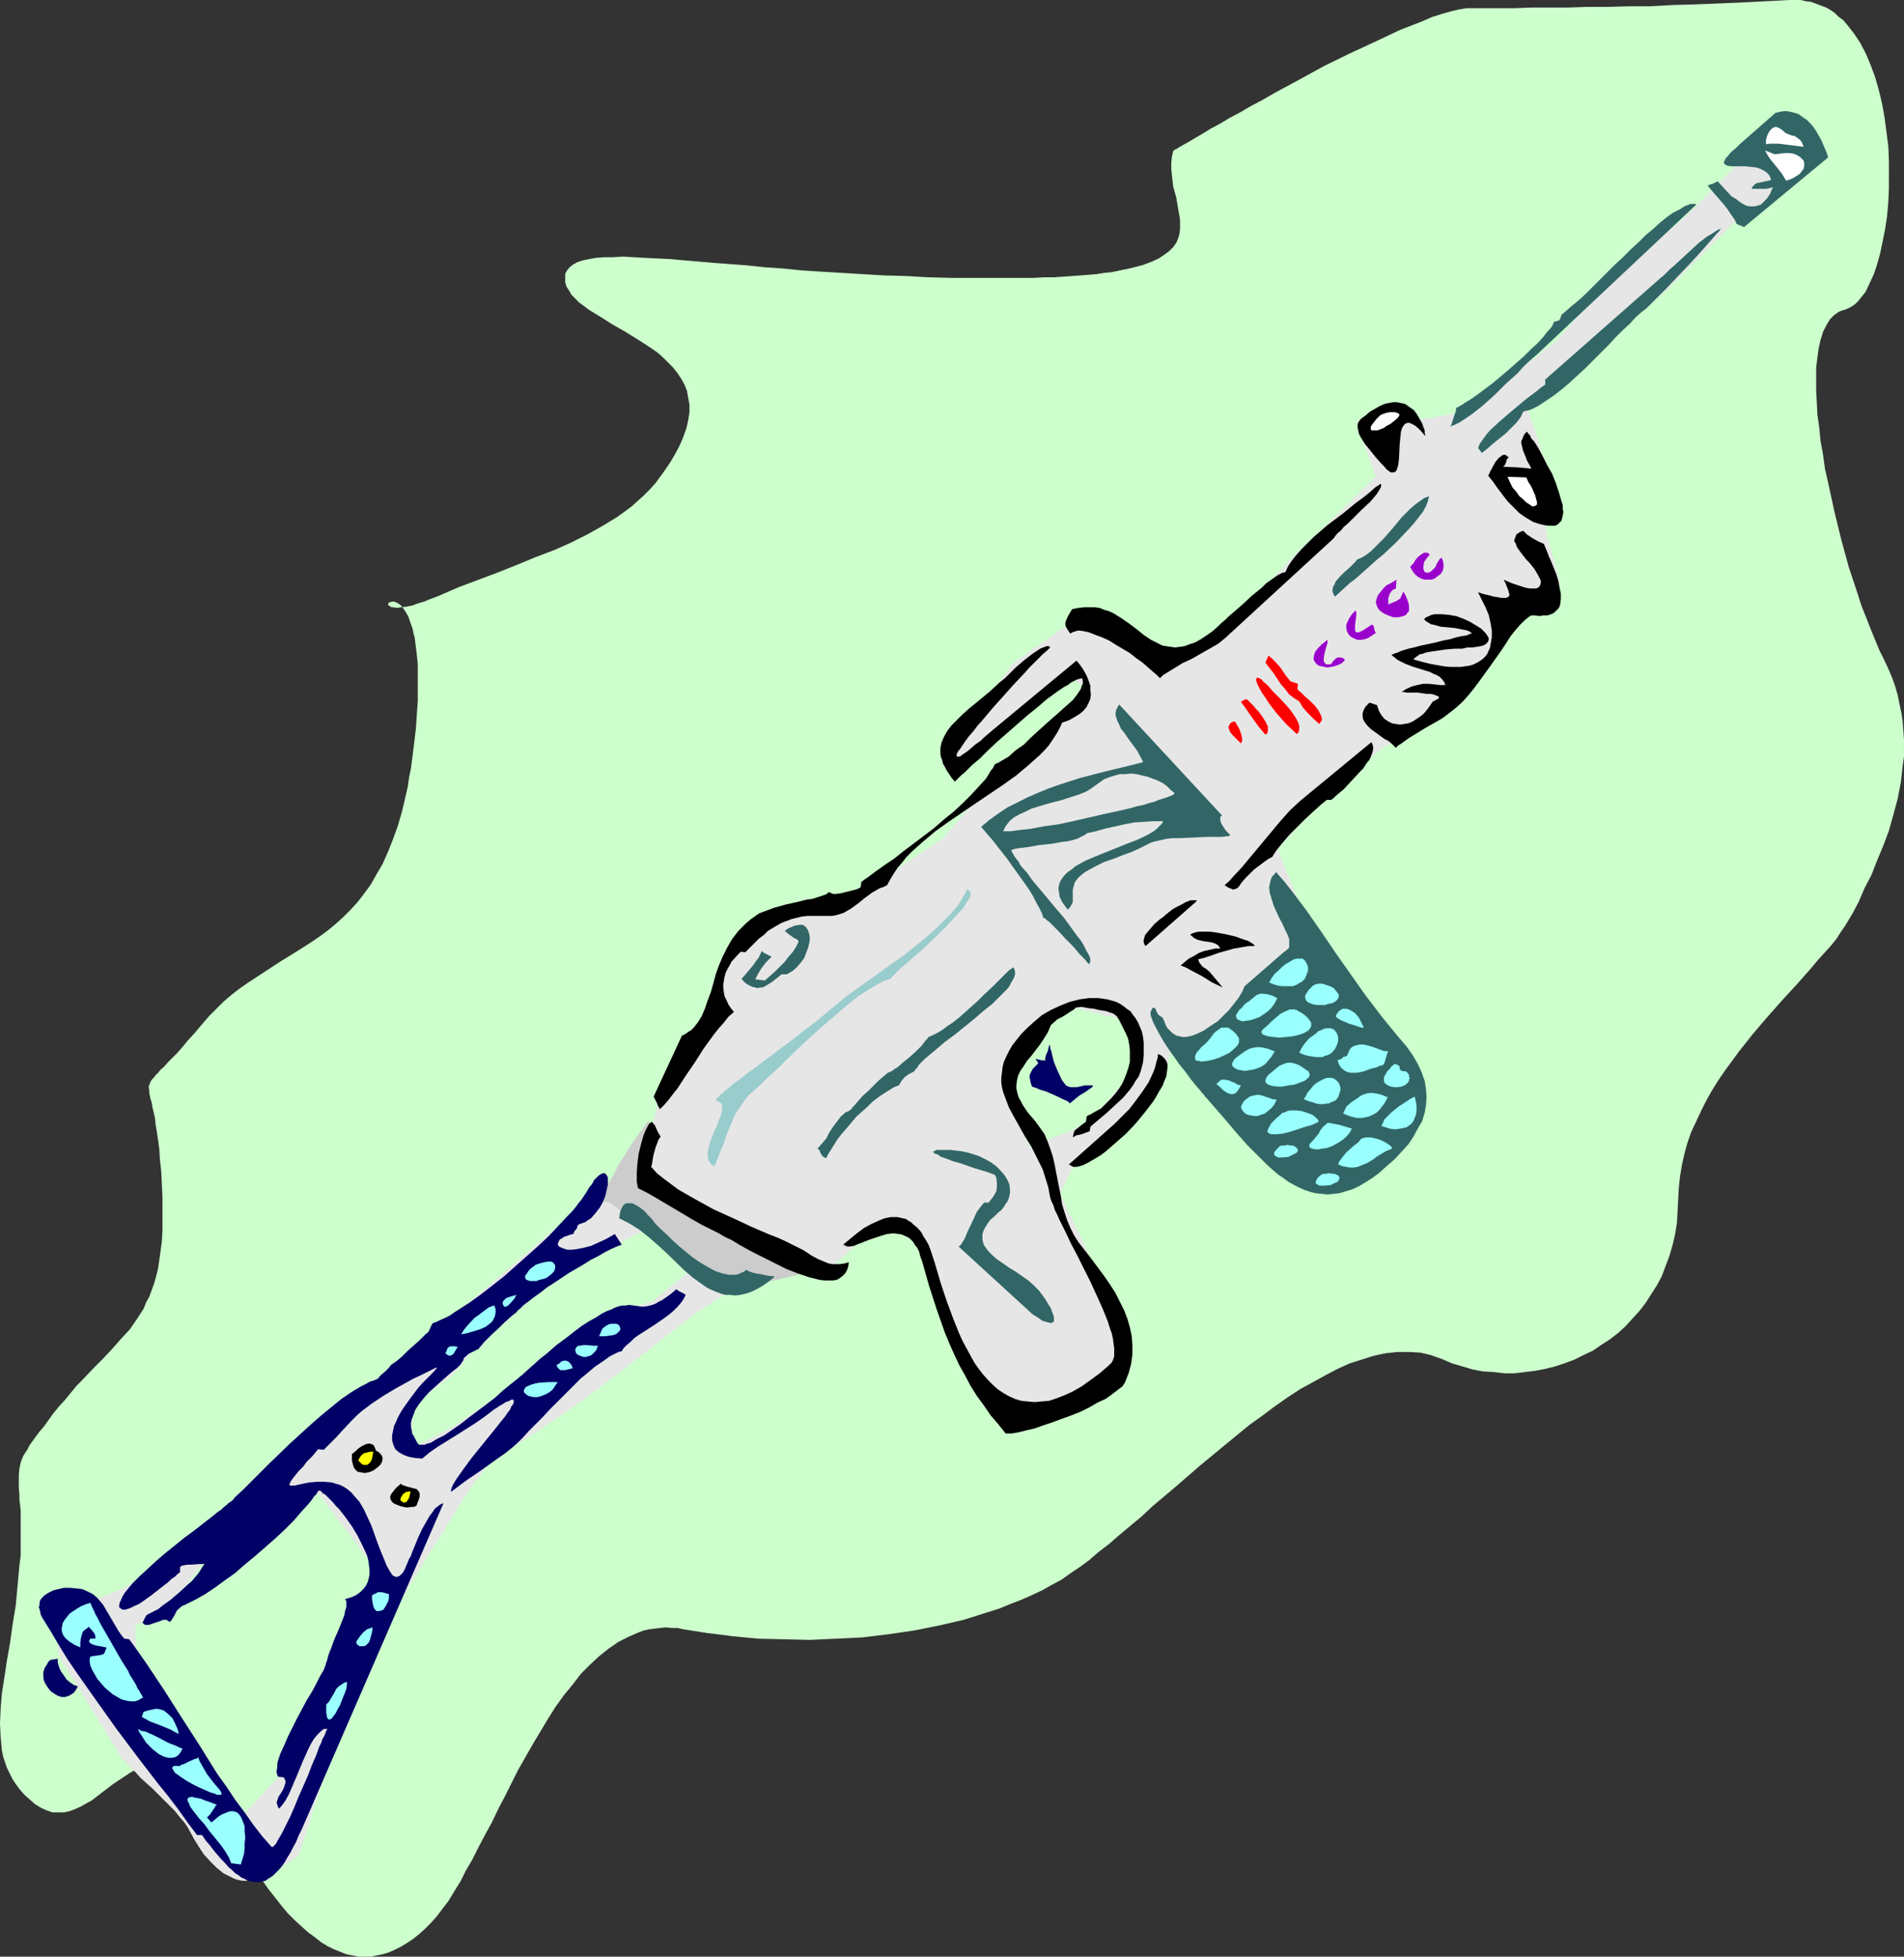 <?xml version="1.0" encoding="UTF-8" standalone="no"?>
<svg
   version="1.0"
   width="129.766mm"
   height="133.328mm"
   id="svg86"
   sodipodi:docname="Rifle 10.wmf"
   xmlns:inkscape="http://www.inkscape.org/namespaces/inkscape"
   xmlns:sodipodi="http://sodipodi.sourceforge.net/DTD/sodipodi-0.dtd"
   xmlns="http://www.w3.org/2000/svg"
   xmlns:svg="http://www.w3.org/2000/svg">
  <rect width="100%" height="100%" fill="#333333" stroke="none"/>
  <sodipodi:namedview
     id="namedview86"
     pagecolor="#ffffff"
     bordercolor="#000000"
     borderopacity="0.25"
     inkscape:showpageshadow="2"
     inkscape:pageopacity="0.0"
     inkscape:pagecheckerboard="0"
     inkscape:deskcolor="#d1d1d1"
     inkscape:document-units="mm" />
  <defs
     id="defs1">
    <pattern
       id="WMFhbasepattern"
       patternUnits="userSpaceOnUse"
       width="6"
       height="6"
       x="0"
       y="0" />
  </defs>
  <path
     style="fill:#ccffcc;fill-opacity:1;fill-rule:evenodd;stroke:none"
     d="m 302.192,38.937 -0.323,1.454 -0.162,1.616 v 1.454 l 0.162,1.616 0.323,2.908 0.808,2.908 0.485,2.908 0.485,2.747 v 1.131 1.293 l -0.162,1.293 -0.323,1.131 -0.485,1.131 -0.808,1.131 -0.97,0.969 -1.293,0.969 -1.454,0.969 -1.778,0.808 -2.101,0.808 -1.131,0.323 -1.293,0.323 -1.293,0.323 -1.616,0.323 -1.454,0.323 -1.616,0.323 -1.778,0.162 -1.939,0.323 -1.939,0.162 -2.101,0.162 -2.262,0.162 -2.262,0.162 -2.424,0.162 h -2.586 l -2.747,0.162 h -2.747 -2.909 -3.07 -6.302 -5.979 l -5.979,-0.162 -5.818,-0.323 -5.656,-0.162 -5.494,-0.323 -5.333,-0.323 -5.333,-0.323 -5.01,-0.323 -4.848,-0.485 -4.686,-0.323 -4.525,-0.485 -4.363,-0.323 -4.202,-0.323 -3.878,-0.323 -3.717,-0.323 -3.555,-0.323 -3.394,-0.162 -3.232,-0.162 -2.909,-0.162 -2.747,-0.162 -2.586,0.162 h -2.262 l -2.101,0.162 -1.778,0.323 -1.616,0.323 -1.454,0.485 -1.131,0.646 -0.808,0.646 -0.646,0.808 -0.485,0.808 v 1.131 1.131 l 0.323,1.131 0.646,0.969 0.646,1.131 0.97,0.969 0.97,0.969 1.293,0.969 1.293,0.969 2.909,1.777 3.07,1.939 3.394,1.939 3.394,2.1 3.232,2.1 1.616,1.131 1.454,1.293 1.293,1.293 1.293,1.293 1.131,1.454 0.97,1.454 0.808,1.454 0.646,1.616 0.323,1.777 0.323,1.777 v 1.939 l -0.323,2.1 -0.485,2.1 -0.808,2.262 -0.97,2.262 -1.131,2.1 -1.131,1.939 -1.293,1.939 -2.586,3.554 -1.454,1.616 -1.616,1.616 -1.616,1.454 -1.616,1.454 -3.555,2.585 -3.717,2.262 -4.04,2.262 -4.202,2.1 -4.363,1.939 -4.686,1.777 -4.686,1.939 -4.848,1.939 -5.171,1.939 -5.171,1.939 -5.171,2.262 -1.293,0.485 -1.293,0.485 -1.131,0.485 -1.131,0.323 -0.97,0.323 -0.808,0.323 -1.616,0.323 -1.454,0.162 -0.97,0.162 -0.97,-0.162 h -0.485 l -0.485,-0.323 -0.323,-0.162 v -0.323 -0.162 l 0.162,-0.323 h 0.323 l 0.485,-0.162 h 0.485 l 0.485,0.162 0.646,0.323 0.646,0.485 0.646,0.808 0.646,0.969 0.646,1.131 0.485,1.454 0.646,1.777 0.162,0.969 0.323,1.131 0.162,1.293 0.162,1.293 0.162,1.293 0.162,1.454 0.162,1.616 v 1.616 1.777 1.939 1.939 2.1 l -0.162,2.262 -0.162,2.423 -0.162,2.423 -0.323,2.747 -0.323,2.585 -0.323,2.585 -0.323,2.423 -0.485,2.423 -0.323,2.262 -0.485,2.1 -0.485,2.1 -0.485,2.1 -1.131,3.878 -1.293,3.554 -1.293,3.231 -1.293,2.908 -1.616,2.747 -1.454,2.585 -1.778,2.423 -1.616,2.1 -1.778,1.939 -1.939,1.939 -1.778,1.616 -1.939,1.616 -1.939,1.454 -2.101,1.454 -4.04,2.585 -4.202,2.585 -4.202,2.747 -4.202,2.747 -2.101,1.454 -2.101,1.616 -2.101,1.777 -1.939,1.939 -1.939,1.939 -1.939,2.262 -1.778,2.1 -1.778,1.939 -1.454,1.777 -1.293,1.454 -1.293,1.293 -1.131,1.131 -0.97,1.131 -0.808,0.646 -0.646,0.808 -0.646,0.646 -0.485,0.646 -0.485,0.485 -0.323,0.485 -0.162,0.485 -0.323,0.808 0.162,1.131 v 0.646 l 0.162,0.646 0.162,0.808 0.323,0.969 0.162,1.131 0.323,1.293 0.323,1.454 0.162,1.616 0.323,1.939 0.323,2.1 0.323,2.423 0.162,2.747 0.323,2.908 0.162,3.231 0.162,3.393 v 3.231 2.908 2.747 l -0.162,2.585 -0.323,2.423 -0.323,2.262 -0.323,2.262 -0.485,1.939 -0.485,1.777 -0.646,1.777 -0.646,1.777 -0.808,1.454 -0.646,1.616 -1.778,2.747 -1.778,2.585 -2.262,2.423 -2.262,2.585 -2.424,2.585 -2.586,2.585 -2.747,2.908 -1.454,1.454 -1.454,1.777 -1.454,1.777 -1.616,1.777 -1.454,1.777 -1.293,1.777 -1.131,1.616 -1.131,1.293 -0.97,1.293 -0.808,1.131 -0.808,1.131 -0.485,0.969 -0.646,0.969 -0.485,0.808 -0.646,1.616 -0.323,1.616 -0.162,1.454 v 1.616 1.777 l 0.162,2.1 v 1.131 l 0.162,1.293 0.162,1.454 v 1.454 1.616 3.878 2.262 2.262 l -0.323,2.585 -0.485,5.332 -0.485,5.17 -0.808,4.847 -0.646,4.685 -0.808,4.524 -0.646,4.362 -0.646,4.039 -0.323,4.039 L 0,443.816 l 0.162,3.554 0.162,1.616 0.162,1.777 0.323,1.616 0.485,1.454 0.485,1.454 0.808,1.616 0.646,1.293 0.97,1.454 0.97,1.293 1.131,1.293 1.293,1.131 1.454,1.293 1.616,0.969 1.454,0.646 1.454,0.485 h 1.454 1.454 l 1.454,-0.323 1.293,-0.485 1.454,-0.646 1.454,-0.808 1.454,-0.808 2.747,-2.1 2.747,-2.1 2.909,-1.939 1.454,-0.969 1.454,-0.808 1.454,-0.646 1.454,-0.646 1.454,-0.323 1.616,-0.162 h 1.616 l 1.616,0.323 1.454,0.485 1.778,0.969 1.616,1.131 0.97,0.808 0.808,0.808 0.808,0.808 0.97,1.131 0.808,1.131 0.97,1.131 0.97,1.293 0.808,1.454 0.97,1.616 0.97,1.616 1.939,3.393 1.778,3.231 1.778,2.908 1.939,2.908 1.778,2.585 1.778,2.585 1.778,2.262 1.778,2.262 1.616,1.939 1.778,1.777 1.778,1.616 1.616,1.454 1.778,1.293 1.616,1.293 1.616,0.969 1.616,0.808 1.616,0.646 1.616,0.646 1.616,0.323 1.616,0.323 h 1.454 1.616 l 1.454,-0.323 1.616,-0.323 1.616,-0.485 1.454,-0.646 1.616,-0.808 1.616,-0.969 1.454,-0.969 1.616,-1.293 1.454,-1.293 1.454,-1.454 1.616,-1.777 1.454,-1.939 1.616,-2.1 1.454,-2.423 1.616,-2.585 1.454,-2.908 1.616,-2.747 1.616,-3.231 1.616,-3.07 1.778,-3.231 1.616,-3.393 1.778,-3.393 3.394,-6.786 3.878,-6.786 1.939,-3.231 1.939,-3.231 1.939,-3.07 2.101,-2.908 2.262,-2.747 2.101,-2.747 2.262,-2.262 2.424,-2.262 2.424,-1.939 2.586,-1.777 2.586,-1.293 2.586,-1.131 1.293,-0.485 1.454,-0.323 1.454,-0.162 1.293,-0.162 1.454,-0.162 1.616,0.162 h 1.454 l 1.454,0.323 6.141,0.969 6.464,0.808 6.626,0.646 6.626,0.162 6.787,0.162 6.787,-0.323 6.787,-0.323 6.626,-0.808 6.626,-0.969 6.464,-1.293 6.302,-1.454 6.141,-1.939 3.07,-0.969 2.747,-1.131 2.909,-1.131 2.586,-1.131 2.747,-1.293 2.586,-1.454 2.424,-1.293 2.262,-1.616 2.424,-1.616 2.424,-1.777 2.424,-2.1 2.747,-2.1 2.586,-2.262 2.909,-2.423 2.909,-2.423 2.747,-2.585 6.141,-5.17 6.141,-5.332 6.464,-5.332 6.302,-5.17 3.394,-2.423 3.232,-2.423 3.232,-2.262 3.232,-2.1 3.232,-1.777 3.232,-1.777 3.07,-1.616 3.232,-1.454 3.07,-0.969 3.07,-0.969 3.07,-0.646 3.07,-0.323 h 2.909 l 2.909,0.162 2.747,0.646 1.293,0.485 1.454,0.485 2.586,1.131 2.747,0.808 2.747,0.808 2.586,0.485 2.747,0.162 2.747,0.323 h 2.586 l 2.747,-0.323 2.586,-0.323 2.586,-0.485 2.586,-0.646 2.424,-0.808 2.586,-0.969 2.262,-1.131 2.424,-1.131 2.101,-1.454 2.262,-1.454 2.101,-1.616 1.939,-1.777 1.778,-1.939 1.778,-1.939 1.616,-2.1 1.454,-2.262 1.454,-2.262 1.293,-2.423 0.97,-2.585 0.97,-2.585 0.808,-2.747 0.646,-2.747 0.485,-2.908 0.162,-2.908 0.162,-3.07 0.162,-3.07 0.323,-3.07 0.485,-2.908 0.646,-2.908 0.808,-2.908 0.97,-2.747 1.293,-2.747 1.293,-2.747 1.293,-2.585 1.454,-2.585 1.616,-2.585 1.778,-2.585 3.555,-4.847 3.717,-4.685 3.878,-4.524 3.878,-4.362 1.939,-2.1 1.778,-1.939 3.555,-4.039 1.616,-1.939 1.616,-1.777 1.616,-1.777 1.454,-1.777 1.131,-1.777 1.131,-1.616 0.97,-1.616 0.97,-1.616 1.616,-3.07 1.454,-3.393 1.778,-3.393 1.454,-3.716 1.616,-3.878 1.454,-3.878 1.131,-4.039 1.131,-4.201 0.808,-4.201 0.485,-4.362 0.323,-2.262 v -2.262 -2.1 l -0.162,-2.262 -0.162,-2.262 -0.323,-2.262 -0.485,-2.262 -0.485,-2.423 -0.646,-2.262 -0.808,-2.262 -0.97,-2.262 -1.131,-2.423 -1.131,-2.262 -1.131,-2.747 -1.131,-2.747 -1.131,-2.908 -1.293,-3.231 -0.97,-3.07 -1.131,-3.393 -1.131,-3.393 -1.939,-7.109 -1.778,-7.27 -1.616,-7.432 -0.808,-3.554 -0.485,-3.554 -0.646,-3.554 -0.323,-3.393 -0.485,-3.393 -0.162,-3.231 -0.162,-3.07 v -2.908 -2.908 l 0.323,-2.585 0.323,-2.423 0.485,-2.1 0.646,-2.1 0.808,-1.616 0.97,-1.616 1.131,-1.131 0.485,-0.323 0.646,-0.485 0.808,-0.323 0.646,-0.162 0.808,-0.323 0.646,-0.323 0.808,-0.485 0.646,-0.485 0.646,-0.646 0.646,-0.808 1.293,-1.616 0.97,-2.1 1.131,-2.423 0.808,-2.423 0.808,-2.908 0.646,-3.07 0.646,-3.231 0.485,-3.231 0.323,-3.554 0.162,-3.554 V 44.915 41.36 l -0.162,-3.716 -0.485,-3.716 -0.485,-3.716 -0.646,-3.554 -0.808,-3.393 -0.97,-3.393 -1.131,-3.07 -1.293,-3.07 -1.454,-2.747 -1.616,-2.423 -1.778,-2.262 -0.97,-1.131 -1.131,-0.808 -0.97,-0.969 -1.131,-0.808 -1.131,-0.646 -1.293,-0.485 -1.293,-0.485 -1.293,-0.485 L 465.246,0.323 463.791,0 h -1.454 -1.454 l -12.282,0.646 -11.958,0.485 -5.818,0.162 -5.818,0.323 h -5.494 l -5.494,0.162 h -5.171 l -5.01,0.162 h -4.848 -4.525 l -4.202,0.162 h -10.827 -1.616 l -1.939,0.323 -2.101,0.485 -2.262,0.646 -2.586,0.808 -2.586,1.131 -2.909,1.131 -2.909,1.131 -3.07,1.454 -3.07,1.454 -6.626,3.07 -6.626,3.231 -6.464,3.554 -6.302,3.393 -3.07,1.777 -3.07,1.616 -2.747,1.616 -2.747,1.454 -2.424,1.454 -2.424,1.293 -2.101,1.293 -1.939,1.131 -1.616,0.969 -1.454,0.808 -1.131,0.646 -0.485,0.323 -0.323,0.162 -0.323,0.162 -0.162,0.162 z"
     id="path1" />
  <path
     style="fill:#e6e6e6;fill-opacity:1;fill-rule:evenodd;stroke:none"
     d="m 155.944,305.356 -42.662,36.513 -36.36,32.313 -0.162,0.162 -0.162,0.162 -0.162,0.162 -0.323,0.485 -0.485,0.485 -0.485,0.485 -1.131,1.293 -1.454,1.454 -1.454,1.616 -3.394,3.716 -3.394,3.554 -1.454,1.777 -1.454,1.454 -0.646,0.646 -0.485,0.646 -0.485,0.485 -0.485,0.323 -0.323,0.485 -0.162,0.323 h -0.162 v 0.162 h -0.162 v 0 l -0.646,0.162 -0.808,0.162 -1.131,0.323 -1.293,0.485 -1.454,0.485 -3.232,0.969 -3.232,1.293 -1.454,0.808 -1.454,0.646 -1.293,0.808 -0.97,0.808 -0.646,0.646 -0.485,0.808 -0.323,0.808 -0.808,0.808 -0.97,0.969 -1.131,0.808 -1.293,0.808 -1.454,0.808 -2.909,1.616 -2.909,1.293 -1.454,0.485 -1.131,0.485 -0.97,0.485 -0.808,0.323 -0.485,0.162 v 0 h -0.162 -0.323 -0.323 -0.485 l -1.131,-0.162 -1.131,-0.162 -1.293,-0.162 -1.131,-0.162 h -0.485 -0.323 -0.323 v 0 0 l -0.162,0.485 v 0.646 l -0.323,0.808 -0.162,0.969 -0.162,0.969 -0.485,2.423 -0.323,2.585 -0.162,2.423 v 0.969 1.131 l 0.162,0.646 0.162,0.646 0.162,0.323 0.323,0.485 0.323,0.485 0.162,0.646 0.97,1.293 0.97,1.616 1.131,1.777 1.131,1.939 5.171,8.401 1.293,1.939 0.97,1.777 1.131,1.616 0.646,1.293 0.485,0.646 0.485,0.808 0.162,0.323 0.323,0.646 0.646,0.808 0.97,0.969 0.97,1.131 1.293,1.131 1.293,1.454 1.454,1.293 1.616,1.454 2.909,2.908 1.454,1.454 1.454,1.454 1.131,1.454 1.131,1.293 0.808,1.131 0.646,1.131 1.131,2.1 1.293,2.1 1.293,1.939 1.616,1.777 1.616,1.616 1.778,1.454 0.97,0.485 0.97,0.485 0.97,0.485 1.131,0.323 0.97,0.162 h 1.293 l 1.131,-0.323 1.293,-0.323 1.293,-0.323 1.293,-0.646 2.424,-1.131 2.101,-1.454 0.97,-0.485 0.808,-0.646 0.808,-0.485 0.485,-0.323 0.323,-0.323 h 0.162 v -0.162 -0.323 l 0.323,-0.485 0.162,-0.646 0.323,-0.969 0.323,-0.969 0.323,-1.131 0.485,-1.293 0.485,-1.454 0.485,-1.454 0.97,-3.231 1.131,-3.393 2.424,-7.109 1.131,-3.393 1.131,-3.231 0.485,-1.454 0.323,-1.454 0.485,-1.293 0.485,-1.131 0.323,-1.131 0.162,-0.808 0.323,-0.646 0.162,-0.646 v -0.162 l 0.162,-0.162 v -0.162 l 0.162,-0.162 0.162,-0.323 0.323,-0.485 0.323,-0.808 0.323,-0.646 0.323,-0.808 0.485,-0.969 1.131,-2.1 1.131,-2.423 1.293,-2.585 1.293,-2.585 1.293,-2.585 1.293,-2.585 1.131,-2.423 1.131,-2.1 0.485,-0.969 0.323,-0.808 0.485,-0.808 0.323,-0.646 0.162,-0.485 0.162,-0.485 0.162,-0.162 h 0.162 v -0.162 -0.162 l 0.323,-0.323 0.162,-0.323 0.808,-1.131 0.323,-0.646 0.485,-0.808 0.97,-1.777 1.293,-1.777 2.424,-4.201 2.586,-4.039 1.293,-1.939 0.97,-1.777 0.485,-0.808 0.485,-0.646 0.323,-0.485 0.323,-0.646 0.323,-0.323 0.162,-0.323 0.162,-0.323 v 0 -0.162 l 0.323,-0.323 0.485,-0.808 0.485,-0.808 0.808,-1.131 0.808,-1.293 0.808,-1.293 0.97,-1.293 2.101,-2.747 1.131,-1.293 0.97,-1.293 0.97,-1.131 1.131,-0.808 0.808,-0.646 0.97,-0.485 0.323,-0.162 0.646,-0.162 0.485,-0.323 0.808,-0.485 1.454,-0.969 1.778,-1.131 2.101,-1.293 2.101,-1.454 4.363,-2.908 2.101,-1.454 1.939,-1.454 1.939,-1.293 1.616,-1.293 0.808,-0.485 0.646,-0.485 0.646,-0.485 0.485,-0.323 0.323,-0.323 0.323,-0.162 0.162,-0.162 v 0 l 23.755,-18.418 12.605,-8.401 h -0.162 l -0.323,-0.323 -0.485,-0.323 -0.646,-0.323 -0.808,-0.646 -0.97,-0.646 -1.131,-0.808 -1.131,-0.808 -1.293,-0.969 -1.454,-0.969 -3.07,-2.1 -1.616,-1.131 -1.616,-1.131 -6.787,-4.685 -3.232,-2.262 -3.07,-2.1 -1.293,-0.808 -1.293,-0.969 -1.131,-0.808 -1.131,-0.646 -0.97,-0.646 -0.808,-0.646 -0.485,-0.323 -0.485,-0.323 -0.162,-0.162 z"
     id="path2" />
  <path
     style="fill:#ccffcc;fill-opacity:1;fill-rule:evenodd;stroke:none"
     d="m 81.608,384.199 -25.856,13.41 -11.15,15.51 v 0 l -0.323,0.162 -0.485,0.323 -0.808,0.323 -0.646,0.485 -0.808,0.485 -1.778,0.969 -1.778,1.131 -0.97,0.485 -0.646,0.485 -0.646,0.162 -0.485,0.323 -0.323,0.162 v 0 0.646 0.646 0.808 0.969 l 0.162,1.131 0.162,2.262 v 2.262 l 0.162,1.131 v 0.969 0.808 0.646 l 0.162,0.323 v 0.162 0.162 l 0.162,0.323 0.485,0.485 0.323,0.646 0.646,0.808 0.646,1.131 0.808,1.131 0.808,1.293 0.97,1.454 0.97,1.454 2.101,3.231 2.262,3.393 2.424,3.554 2.262,3.554 2.262,3.393 2.262,3.231 0.97,1.616 0.808,1.293 0.97,1.293 0.808,1.131 0.646,0.969 0.485,0.969 0.485,0.646 0.323,0.485 0.323,0.323 v 0.162 l 0.162,-0.162 0.323,-0.323 0.485,-0.646 0.808,-0.808 0.808,-0.808 0.97,-1.131 4.04,-4.362 0.97,-1.131 0.808,-0.808 0.808,-0.808 0.485,-0.646 0.485,-0.323 v -0.162 L 88.718,416.673 97.768,405.364 Z"
     id="path3" />
  <path
     style="fill:#ccffcc;fill-opacity:1;fill-rule:evenodd;stroke:none"
     d="m 166.448,316.665 -13.898,6.947 -18.261,9.855 v 0.162 l -0.323,0.323 -0.485,0.646 -0.808,0.646 -0.646,0.969 -0.808,0.969 -1.778,2.1 -1.939,1.939 -0.808,0.969 -0.646,0.808 -0.646,0.808 -0.485,0.485 -0.323,0.323 -0.162,0.162 v 0.162 l -0.323,0.323 -0.485,0.485 -0.485,0.646 -0.646,0.646 -0.646,0.808 -1.616,1.939 -1.454,1.777 -0.808,0.808 -0.646,0.808 -0.485,0.485 -0.323,0.485 -0.323,0.323 -0.162,0.162 v 0 l -0.323,0.323 -0.485,0.323 -0.808,0.485 -0.646,0.485 -0.808,0.646 -1.778,1.293 -1.778,1.293 -0.97,0.485 -0.646,0.646 -0.646,0.323 -0.485,0.485 -0.323,0.162 v 0.162 0.969 l -0.162,0.808 v 7.593 l 0.162,0.808 v 0.969 0 l 0.323,-0.323 0.485,-0.162 0.808,-0.323 0.646,-0.485 0.97,-0.485 1.939,-0.969 1.939,-0.969 0.808,-0.485 0.808,-0.485 0.646,-0.323 0.485,-0.323 0.485,-0.162 h 0.162 v -0.162 h 0.162 l 0.323,-0.162 0.323,-0.323 0.485,-0.323 0.485,-0.323 1.454,-0.969 1.454,-1.131 1.778,-1.131 3.878,-2.585 3.878,-2.585 1.778,-1.293 1.616,-0.969 1.293,-0.969 0.646,-0.323 0.485,-0.323 0.323,-0.323 0.323,-0.162 0.162,-0.162 h 0.162 v 0 l 0.162,-0.162 0.162,-0.162 0.323,-0.323 0.485,-0.323 0.485,-0.323 1.131,-0.808 1.293,-1.131 1.616,-1.131 3.394,-2.585 3.232,-2.747 1.616,-1.131 1.293,-0.969 1.293,-0.969 0.485,-0.323 0.323,-0.323 0.323,-0.323 0.323,-0.162 0.162,-0.162 v 0 l 12.443,-4.201 8.565,-7.109 z"
     id="path4" />
  <path
     style="fill:#cccccc;fill-opacity:1;fill-rule:evenodd;stroke:none"
     d="m 167.094,288.391 v 0.162 l -0.323,0.323 -0.323,0.485 -0.485,0.646 -0.485,0.808 -0.646,0.808 -1.454,2.1 -1.454,2.1 -1.293,2.1 -0.646,0.969 -0.485,0.808 -0.485,0.808 -0.162,0.485 -0.646,1.293 -1.616,2.747 -0.808,1.293 -0.485,1.293 -0.162,0.485 -0.162,0.485 0.162,0.485 0.162,0.162 0.162,0.162 0.485,0.162 h 0.323 l 0.485,0.162 0.485,0.162 0.485,0.323 0.646,0.485 0.646,0.485 1.616,0.969 1.778,1.293 1.939,1.454 3.878,3.07 1.939,1.616 1.778,1.454 1.778,1.454 1.454,1.293 0.646,0.485 0.646,0.646 0.646,0.323 0.323,0.485 0.323,0.162 0.323,0.323 0.162,0.162 v 0 l 11.15,5.655 18.422,-4.201 5.494,-2.908 -41.37,-20.195 v -0.162 0 l -0.162,-0.646 -0.323,-0.808 -0.323,-0.969 -0.485,-1.293 -0.323,-1.454 -0.97,-3.07 -0.97,-3.07 -0.485,-1.293 -0.323,-1.293 -0.162,-0.969 -0.323,-0.808 v -0.162 -0.162 z"
     id="path5" />
  <path
     style="fill:#e6e6e6;fill-opacity:1;fill-rule:evenodd;stroke:none"
     d="m 461.367,30.697 -12.605,10.34 -9.696,9.855 -0.162,0.162 -0.323,0.323 -0.646,0.646 -0.646,0.646 -0.97,0.969 -0.97,0.969 -2.262,2.1 -2.424,1.939 -1.131,0.969 -1.131,0.969 -1.131,0.646 -0.808,0.485 -0.808,0.323 -0.646,0.162 -0.323,0.162 -0.323,0.162 -0.485,0.323 -0.646,0.485 -0.646,0.646 -0.808,0.646 -0.808,0.646 -0.97,0.969 -1.778,1.939 -2.101,2.1 -4.04,4.685 -2.101,2.262 -1.939,2.423 -1.939,2.1 -1.616,1.939 -0.646,0.808 -0.646,0.808 -0.646,0.646 -0.485,0.646 -0.323,0.323 -0.323,0.485 -0.162,0.162 v 0 h -0.162 l -0.162,0.323 -0.323,0.162 -0.485,0.323 -0.485,0.485 -0.646,0.485 -0.808,0.485 -0.808,0.646 -1.616,1.454 -2.101,1.454 -2.101,1.616 -2.262,1.777 -2.262,1.616 -2.101,1.777 -1.939,1.454 -1.939,1.454 -0.808,0.646 -0.646,0.485 -0.646,0.485 -0.485,0.323 -0.485,0.485 -0.323,0.162 -0.162,0.162 v 0 l -0.162,0.162 h -0.323 l -0.646,0.162 -0.646,0.162 -0.97,0.162 -0.97,0.162 -1.939,0.323 -2.101,0.485 -0.97,0.162 -0.808,0.162 h -0.808 l -0.485,0.162 -0.323,0.162 h -0.162 v -0.162 l -0.323,-0.162 -0.323,-0.162 -0.485,-0.162 -1.131,-0.646 -1.293,-0.808 -1.293,-0.808 -1.131,-0.646 -0.323,-0.323 -0.323,-0.162 -0.323,-0.162 v -0.162 l -9.858,5.008 5.01,14.056 h -0.162 l -0.162,0.162 -0.323,0.323 -0.323,0.485 -0.485,0.485 -0.646,0.485 -0.646,0.646 -0.808,0.808 -1.616,1.616 -1.778,1.777 -4.04,3.878 -1.939,1.939 -2.101,1.939 -1.778,1.777 -1.616,1.616 -0.808,0.646 -0.646,0.646 -0.485,0.485 -0.485,0.485 -0.485,0.485 -0.162,0.162 -0.323,0.162 v 0.162 0 l -0.162,0.162 -0.323,0.323 -0.323,0.323 -0.485,0.485 -0.485,0.485 -1.131,1.293 -1.293,1.454 -1.616,1.777 -3.232,3.554 -3.394,3.716 -1.616,1.616 -1.293,1.454 -1.131,1.293 -0.485,0.485 -0.485,0.485 -0.323,0.323 -0.162,0.323 -0.162,0.162 h -0.162 v 0 h -0.162 l -0.485,0.323 -0.808,0.162 -0.97,0.485 -1.131,0.323 -1.293,0.485 -2.909,1.131 -2.747,0.969 -1.293,0.485 -1.131,0.323 -0.97,0.485 -0.808,0.162 -0.485,0.162 -0.162,0.162 v 0 0 l -0.323,-0.162 -0.162,-0.162 -0.485,-0.162 -0.485,-0.323 -0.485,-0.162 -1.454,-0.646 -1.454,-0.808 -1.778,-0.969 -3.878,-1.939 -3.878,-1.939 -1.778,-0.808 -1.616,-0.808 -1.293,-0.808 -0.646,-0.162 -0.485,-0.323 -0.323,-0.162 -0.323,-0.162 h -0.162 v -0.162 0.162 h -0.162 l -0.323,0.162 -0.323,0.323 -0.808,0.485 -0.97,0.808 -1.293,0.969 -1.454,0.969 -3.07,2.262 -3.07,2.1 -1.454,0.969 -1.293,0.969 -0.97,0.646 -0.97,0.646 -0.485,0.485 h -0.162 v 0 0.162 l -0.162,0.162 -0.162,0.162 -0.323,0.323 -0.323,0.485 -0.323,0.485 -0.97,1.131 -0.97,1.454 -1.293,1.616 -5.01,6.624 -1.293,1.616 -1.131,1.454 -0.808,1.131 -0.323,0.485 -0.646,0.646 -0.162,0.323 v 0.162 h -0.162 v 0.162 l -0.162,0.323 v 0.485 l -0.162,0.646 -0.162,0.646 -0.162,0.969 -0.485,1.777 -0.323,1.777 -0.162,0.808 -0.162,0.808 -0.162,0.646 -0.162,0.323 v 0.323 0.162 0 l 0.323,-0.323 0.323,-0.323 0.646,-0.323 0.646,-0.646 0.97,-0.646 0.808,-0.808 1.131,-0.808 1.131,-0.808 1.131,-0.969 2.747,-2.1 2.747,-2.262 2.747,-2.262 2.909,-2.262 2.909,-2.262 2.586,-2.1 1.131,-0.969 1.131,-0.808 1.131,-0.969 0.97,-0.646 0.808,-0.808 0.646,-0.485 0.485,-0.485 0.485,-0.323 0.323,-0.162 v -0.162 l 0.162,0.162 0.162,0.162 0.162,0.162 0.485,0.323 0.808,0.808 2.101,1.777 0.808,0.808 0.323,0.485 0.323,0.162 0.323,0.162 v 0 0.162 h -0.323 l -0.162,0.323 -0.485,0.323 -0.323,0.323 -0.646,0.323 -1.293,0.969 -1.616,1.293 -1.616,1.293 -3.717,2.747 -3.878,2.908 -1.616,1.293 -1.616,1.131 -1.293,0.969 -0.485,0.485 -0.485,0.323 -0.323,0.323 -0.162,0.162 h -0.323 v 0.162 0 l -0.162,0.162 -0.323,0.323 -0.323,0.485 -0.485,0.485 -0.485,0.485 -0.485,0.646 -0.646,0.808 -1.454,1.616 -1.454,1.777 -3.394,3.878 -3.232,3.878 -1.616,1.777 -1.454,1.616 -0.485,0.646 -0.646,0.646 -0.485,0.646 -0.323,0.323 -0.323,0.485 -0.323,0.162 -0.162,0.323 v 0 0 l -0.162,0.162 -0.323,0.162 -0.162,0.162 -0.97,0.485 -0.97,0.808 -1.293,0.808 -1.454,0.969 -3.07,2.1 -3.07,2.1 -1.454,0.969 -1.293,0.808 -0.97,0.646 -0.97,0.646 -0.162,0.162 -0.323,0.162 v 0.162 h -0.162 v 0 l -0.162,0.162 -0.323,0.323 -0.485,0.323 -0.808,0.808 -0.97,0.808 -1.131,0.969 -0.808,0.646 -0.323,0.323 -0.323,0.323 -0.162,0.162 v 0 h -0.162 -0.162 -0.323 l -0.323,0.162 -0.97,0.162 -1.454,0.162 -1.616,0.162 -1.778,0.323 -3.878,0.485 -3.717,0.485 -1.778,0.323 -1.616,0.162 -1.454,0.162 -0.97,0.162 h -0.323 -0.323 -0.162 l -0.162,0.162 -0.323,0.323 -0.646,0.646 -0.646,0.646 -0.97,0.969 -0.97,0.808 -1.939,2.1 -2.101,2.1 -0.97,0.969 -0.808,0.808 -0.808,0.808 -0.485,0.485 -0.323,0.323 -0.162,0.162 v 0.162 0 l -0.162,0.485 -0.323,0.808 -0.323,0.808 -0.485,1.131 -0.485,1.293 -1.131,2.747 -0.97,2.908 -0.485,1.454 -0.323,1.293 -0.485,1.293 -0.162,1.131 -0.162,0.808 -0.162,0.646 v 0.323 0.323 l -0.485,0.969 -0.646,1.131 -0.808,1.293 -0.97,1.454 -1.131,1.454 -2.262,3.231 -2.262,3.07 -0.97,1.293 -1.131,1.293 -0.646,0.969 -0.646,0.808 -0.162,0.323 -0.323,0.162 v 0.162 0 0 l -0.162,0.162 v 0.485 l -0.323,0.808 -0.162,0.969 -0.323,1.131 -0.323,1.293 -0.485,2.908 -0.646,2.908 -0.323,1.293 -0.323,1.131 -0.162,0.969 -0.323,0.808 v 0.485 0.162 0 0.162 l 0.162,0.323 0.162,0.485 0.323,0.808 0.323,0.808 0.323,0.969 0.808,2.1 0.808,2.1 0.323,0.969 0.323,0.808 0.162,0.646 0.323,0.646 v 0.323 l 0.162,0.162 h 0.162 l 0.323,0.162 0.485,0.162 0.646,0.485 0.97,0.323 0.97,0.485 1.131,0.485 1.293,0.646 1.454,0.646 1.616,0.646 3.232,1.616 3.555,1.454 3.717,1.777 3.717,1.454 3.555,1.616 3.232,1.616 1.454,0.646 1.454,0.646 1.454,0.646 1.131,0.485 1.131,0.485 0.808,0.323 0.646,0.323 0.646,0.162 0.323,0.162 v 0 h 0.162 l 0.162,0.162 0.323,0.162 h 0.646 l 0.808,0.162 1.454,0.323 h 0.646 0.162 v 0 l 0.323,-0.323 0.485,-0.485 0.646,-0.646 0.646,-0.646 0.97,-0.646 1.778,-1.777 1.778,-1.616 0.808,-0.808 0.646,-0.646 0.808,-0.646 0.485,-0.485 0.323,-0.323 v 0 h 0.485 l 0.485,-0.162 h 0.808 0.808 l 0.97,-0.162 h 2.101 l 1.939,-0.162 0.97,-0.162 h 0.97 0.646 0.646 l 0.323,-0.162 h 0.162 v 0.162 0.323 l 0.323,0.485 0.162,0.485 0.323,0.808 0.485,0.808 0.323,1.131 0.485,1.131 0.485,1.131 0.485,1.293 1.293,2.908 1.293,2.908 1.293,3.07 1.293,3.07 1.293,3.07 1.131,2.747 0.485,1.293 0.646,1.131 0.323,1.131 0.485,0.969 0.485,0.969 0.323,0.646 0.162,0.646 0.162,0.485 0.162,0.323 v 0 0 l 0.162,0.162 0.162,0.323 0.162,0.323 0.646,0.646 0.646,1.131 0.808,1.131 0.97,1.454 2.101,2.908 1.939,3.07 0.97,1.293 0.808,1.293 0.808,0.969 0.646,0.808 0.162,0.323 0.162,0.162 v 0.162 h 0.162 v 0 h 0.323 l 0.323,-0.162 0.485,-0.162 0.646,-0.162 0.646,-0.323 0.97,-0.323 0.808,-0.323 2.262,-0.646 2.262,-0.646 2.586,-0.808 2.586,-0.969 5.171,-1.616 2.262,-0.808 2.101,-0.646 0.97,-0.323 0.808,-0.323 0.808,-0.162 0.646,-0.162 0.485,-0.323 h 0.485 l 0.162,-0.162 h 0.162 v -1.616 l -0.162,-0.969 v -11.633 l 0.162,-1.131 v -1.616 h -0.162 v -0.323 l -0.323,-0.485 -0.162,-0.485 -0.485,-0.808 -0.323,-0.808 -0.485,-0.969 -0.485,-1.131 -0.646,-1.131 -0.646,-1.293 -1.293,-2.747 -1.293,-2.908 -1.454,-3.07 -1.454,-3.07 -1.293,-2.908 -1.293,-2.747 -0.646,-1.293 -0.646,-1.131 -0.485,-1.131 -0.485,-0.969 -0.323,-0.808 -0.485,-0.808 -0.162,-0.646 -0.162,-0.485 -0.162,-0.162 v -0.162 0 l 0.162,-0.323 0.162,-0.323 0.162,-0.485 0.485,-0.808 0.323,-0.646 0.646,-1.454 0.808,-1.616 0.808,-1.293 0.162,-0.646 0.323,-0.485 0.162,-0.162 v -0.162 0 l 0.323,-0.162 0.323,-0.323 0.323,-0.323 0.485,-0.485 0.646,-0.646 0.646,-0.646 0.646,-0.646 1.778,-1.616 1.939,-1.777 1.939,-1.939 2.101,-1.939 4.04,-3.878 1.939,-1.777 1.616,-1.616 0.808,-0.808 0.808,-0.646 0.485,-0.485 0.485,-0.485 0.485,-0.323 0.323,-0.323 0.162,-0.323 v 0 -0.162 l 0.162,-0.323 0.162,-0.323 0.162,-0.646 0.162,-0.808 0.323,-0.808 0.485,-1.777 0.485,-1.777 0.323,-0.969 0.162,-0.646 0.162,-0.646 0.162,-0.485 0.162,-0.323 v -0.162 h 2.101 1.131 l 1.131,-0.162 2.586,-0.162 2.586,-0.323 1.131,-0.323 1.131,-0.162 0.808,-0.323 0.808,-0.485 0.323,-0.323 0.162,-0.485 0.162,-0.323 v -0.485 l 0.646,-0.969 0.323,-0.485 0.485,-0.808 0.97,-1.454 1.293,-1.616 1.454,-1.777 3.07,-3.716 3.07,-3.554 1.454,-1.616 1.293,-1.454 1.131,-1.131 0.485,-0.646 0.323,-0.323 0.323,-0.323 0.162,-0.323 0.162,-0.162 h 0.162 v -0.162 -0.323 -0.646 l 0.162,-0.646 v -0.808 l 0.162,-0.969 0.323,-2.1 0.162,-1.939 0.162,-1.131 0.162,-0.808 v -0.646 l 0.162,-0.646 v -0.323 -0.162 -0.162 l -0.162,-0.485 -0.323,-0.646 -0.323,-0.808 -0.485,-1.131 -0.485,-1.131 -0.97,-2.585 -1.131,-2.585 -0.485,-1.293 -0.323,-0.969 -0.323,-0.969 -0.323,-0.646 -0.162,-0.485 v -0.162 0 l 0.162,-0.162 0.162,-0.162 0.162,-0.323 0.646,-0.646 0.808,-0.969 0.97,-0.969 0.97,-1.131 2.262,-2.747 2.424,-2.423 0.97,-1.293 0.97,-1.131 0.808,-0.808 0.646,-0.808 0.162,-0.162 0.162,-0.162 0.162,-0.162 v -0.162 h 0.162 v 0 l 0.162,-0.162 0.323,-0.323 0.646,-0.485 0.97,-0.808 1.131,-0.969 1.293,-0.969 5.333,-4.362 1.293,-0.969 1.131,-0.969 0.97,-0.808 0.646,-0.485 0.323,-0.323 0.162,-0.162 h 0.162 0.162 v -0.162 l 0.485,-0.323 0.485,-0.323 0.808,-0.485 0.97,-0.646 1.131,-0.808 2.262,-1.454 2.262,-1.616 1.131,-0.646 0.97,-0.646 0.808,-0.646 0.646,-0.323 0.323,-0.323 0.162,-0.162 h 0.162 l 0.323,-0.323 0.646,-0.646 0.808,-0.646 0.808,-0.808 0.97,-0.808 4.525,-3.878 0.97,-0.969 0.97,-0.808 0.646,-0.646 0.646,-0.485 0.485,-0.485 h 0.162 v -0.162 0 l 0.162,-0.323 0.162,-0.162 0.485,-0.808 0.646,-1.131 0.808,-1.131 0.97,-1.454 1.939,-2.908 1.778,-3.07 0.97,-1.293 0.808,-1.131 0.646,-1.131 0.485,-0.808 0.323,-0.323 0.162,-0.162 v -0.162 0 l 0.162,-0.162 0.323,-0.162 0.485,-0.323 0.646,-0.485 0.808,-0.485 0.97,-0.646 1.939,-1.293 1.939,-1.293 0.808,-0.646 0.808,-0.485 0.646,-0.485 0.646,-0.323 0.162,-0.323 h 0.162 v 0 -0.162 l -0.162,-0.485 -0.162,-0.808 -0.323,-0.969 -0.323,-1.131 -0.323,-1.293 -0.808,-2.908 -0.808,-2.747 -0.323,-1.293 -0.323,-1.293 -0.162,-0.969 -0.162,-0.808 -0.162,-0.485 -0.162,-0.162 v 0 -0.162 h 0.162 l 0.323,-0.485 0.646,-0.646 0.646,-0.808 0.646,-0.808 0.485,-0.646 0.485,-0.485 v -0.162 h 0.162 v 0 l -0.162,-0.162 -0.162,-0.485 -0.162,-0.808 -0.323,-1.131 -0.485,-1.293 -0.323,-1.454 -0.97,-3.07 -0.808,-3.07 -0.485,-1.454 -0.323,-1.293 -0.323,-1.131 -0.162,-0.808 -0.162,-0.485 v -0.162 -0.162 h -0.162 v -0.323 l -0.162,-0.323 -0.162,-0.485 -0.485,-1.454 -0.485,-1.454 -0.646,-1.616 -0.323,-1.454 -0.323,-0.485 v -0.485 l -0.162,-0.162 v -0.162 0 l 0.162,-0.162 0.323,-0.162 0.162,-0.323 0.485,-0.323 0.485,-0.323 1.131,-0.969 1.293,-1.131 1.454,-1.293 3.232,-2.585 3.232,-2.747 1.454,-1.293 1.454,-1.131 0.97,-0.969 0.485,-0.323 0.808,-0.646 0.323,-0.162 v -0.162 l 0.162,-0.162 v 0 l 0.162,-0.162 0.162,-0.162 0.323,-0.323 0.485,-0.323 0.485,-0.323 1.131,-0.969 1.293,-1.293 1.616,-1.293 3.394,-2.747 3.232,-2.908 1.616,-1.293 1.293,-1.293 1.293,-0.969 0.485,-0.323 0.323,-0.485 0.323,-0.162 0.323,-0.323 h 0.162 v -0.162 h 0.162 v -0.162 l 0.323,-0.162 0.323,-0.323 0.323,-0.485 0.485,-0.485 1.293,-1.131 1.293,-1.454 1.454,-1.454 3.394,-3.393 3.394,-3.393 1.454,-1.454 1.454,-1.454 1.131,-1.131 0.485,-0.485 0.485,-0.485 0.323,-0.323 0.162,-0.162 0.162,-0.162 0.162,-0.162 v 0 h 0.162 l 0.485,-0.162 0.646,-0.162 0.808,-0.323 0.646,-0.162 0.646,-0.323 0.485,-0.162 h 0.162 0.162 l 18.099,-15.51 z"
     id="path6" />
  <path
     style="fill:#ccffcc;fill-opacity:1;fill-rule:evenodd;stroke:none"
     d="m 288.294,262.38 -11.15,-2.747 -11.15,6.139 v 0.162 0 l -0.323,0.485 -0.323,0.808 -0.485,0.969 -0.485,1.293 -0.646,1.293 -1.293,2.747 -1.293,2.908 -0.485,1.293 -0.485,1.131 -0.485,0.969 -0.323,0.808 -0.162,0.485 -0.162,0.162 v 0 0 l 0.162,0.162 0.162,0.485 0.323,0.646 0.323,0.969 0.485,1.131 0.485,1.131 1.131,2.585 1.131,2.585 0.485,1.131 0.485,1.131 0.485,0.808 0.323,0.646 0.162,0.485 0.162,0.162 v 0 0 h 0.162 l 0.485,-0.162 0.808,-0.323 0.97,-0.485 1.131,-0.323 1.293,-0.646 5.656,-2.262 1.293,-0.646 1.131,-0.485 0.97,-0.323 0.808,-0.323 0.485,-0.162 0.162,-0.162 v 0 l 13.09,-15.51 z"
     id="path7" />
  <path
     style="fill:#000066;fill-opacity:1;fill-rule:evenodd;stroke:none"
     d="m 110.211,343.162 0.323,-0.485 0.646,-1.454 0.323,-0.485 0.97,-0.323 0.97,-0.485 1.131,-0.485 1.293,-0.646 1.131,-0.808 1.293,-0.808 2.747,-1.777 2.909,-2.1 2.909,-2.262 3.07,-2.423 2.909,-2.585 2.909,-2.585 2.909,-2.585 2.747,-2.585 2.424,-2.585 2.262,-2.423 1.131,-1.131 0.97,-1.131 0.808,-1.131 0.808,-0.969 0.646,-0.969 0.646,-0.969 0.646,-1.131 0.808,-0.969 0.485,-0.969 0.646,-0.646 0.485,-0.485 0.485,-0.323 0.323,-0.162 0.485,-0.162 h 0.323 l 0.162,0.162 0.323,0.323 0.162,0.323 0.162,0.323 v 0.646 1.131 l -0.323,1.454 -0.323,1.454 -0.646,1.616 -0.808,1.454 -1.131,1.454 -1.131,1.293 -0.808,0.485 -0.646,0.485 -0.97,0.323 -0.808,0.323 -0.323,0.485 v 0.323 l -0.323,0.485 -0.323,0.323 -0.162,0.323 -0.162,0.485 -0.808,0.162 -0.808,0.323 -0.646,0.162 -0.485,0.323 -0.808,0.485 -0.323,0.646 -0.162,0.485 0.162,0.485 0.485,0.323 0.808,0.323 0.97,0.323 h 1.293 l 1.293,-0.162 1.616,-0.323 1.939,-0.485 1.778,-0.808 2.101,-0.969 2.262,-1.293 1.778,2.747 -1.293,0.485 -1.454,0.646 -1.616,0.808 -1.616,0.969 -1.939,0.969 -1.778,1.131 -3.878,2.262 -3.878,2.585 -1.778,1.131 -1.616,1.293 -1.616,1.131 -1.454,1.131 -1.293,0.969 -0.97,0.969 -0.162,0.162 -0.323,0.162 -0.485,0.646 -0.646,0.485 -0.808,0.646 -1.616,1.454 -1.454,1.454 -1.778,1.616 -1.454,1.454 -0.646,0.646 -0.485,0.646 -0.485,0.485 -0.323,0.485 -2.586,1.293 -1.293,1.131 v 0.323 l -0.162,0.323 -0.323,0.485 -0.323,0.485 -0.97,0.969 -1.293,0.969 -1.293,1.131 -1.454,1.293 -3.07,2.747 -1.293,1.454 -1.293,1.616 -0.97,1.454 -0.646,1.777 -0.323,0.808 -0.162,0.808 v 0.969 l 0.162,0.808 0.162,0.969 0.485,0.808 0.485,0.969 0.485,0.808 0.323,0.323 h 0.485 0.485 0.485 l 0.646,-0.323 0.808,-0.162 0.808,-0.485 0.808,-0.485 1.939,-0.969 2.101,-1.454 2.101,-1.454 2.262,-1.777 4.525,-3.393 2.101,-1.616 1.939,-1.777 1.778,-1.454 0.808,-0.646 0.808,-0.646 0.646,-0.485 0.485,-0.485 0.485,-0.323 0.323,-0.323 1.616,-1.454 1.454,-1.293 1.454,-1.293 1.454,-1.131 2.586,-2.262 2.424,-1.777 2.262,-1.777 1.939,-1.454 1.778,-1.131 1.778,-0.969 1.454,-0.969 1.293,-0.646 1.293,-0.485 0.97,-0.485 0.97,-0.323 0.97,-0.162 h 0.808 l 0.646,-0.162 1.293,0.162 1.131,0.162 1.131,0.162 1.293,-0.162 0.646,-0.162 0.646,-0.162 0.808,-0.323 0.808,-0.485 0.97,-0.485 1.131,-0.808 1.131,-0.808 1.293,-1.131 0.646,0.485 0.646,0.323 0.646,0.323 0.485,0.323 -0.485,0.969 -0.646,0.969 -0.97,1.131 -0.97,0.969 -1.131,0.969 -1.293,0.969 -2.586,1.777 -2.747,1.777 -1.293,0.808 -1.131,0.808 -0.97,0.969 -0.97,0.808 -0.808,0.808 -0.485,0.808 -0.808,0.162 -0.646,0.323 -1.616,0.808 -1.778,1.293 -1.939,1.293 -1.939,1.616 -1.939,1.616 -3.878,3.878 -4.04,4.039 -1.778,1.939 -1.778,1.777 -1.778,1.777 -1.454,1.616 -1.454,1.454 -1.293,1.131 -1.778,1.454 -2.101,1.454 -4.04,2.908 -4.04,2.747 -1.939,1.454 -1.939,1.454 v -0.162 -0.485 l 0.323,-0.808 0.323,-0.646 0.485,-0.808 0.646,-0.969 0.808,-1.131 0.808,-1.131 1.778,-2.423 1.939,-2.423 2.101,-2.585 2.101,-2.585 1.778,-2.262 0.808,-0.969 0.646,-0.969 0.646,-0.808 0.323,-0.808 0.485,-0.646 0.162,-0.485 v -0.323 l -0.162,-0.323 h -0.485 l -0.485,0.323 -0.97,0.323 -0.97,0.646 -0.646,0.323 -0.646,0.485 -0.808,0.485 -0.808,0.646 -1.939,1.454 -2.101,1.454 -4.848,3.07 -4.686,2.908 -2.101,1.454 -1.939,1.616 -1.939,-0.162 -1.616,-0.323 -1.293,-0.485 -1.131,-0.646 -0.97,-0.808 -0.485,-1.131 -0.323,-1.131 v -0.646 -0.646 l 0.162,-0.808 0.162,-0.808 0.162,-0.808 0.485,-0.969 0.323,-0.808 0.485,-0.969 0.646,-1.131 0.646,-0.969 0.808,-1.131 0.808,-1.131 0.97,-1.293 0.97,-1.293 1.131,-1.293 1.293,-1.293 1.293,-1.293 1.293,-1.454 h -0.162 l -0.485,0.162 -0.646,0.323 -0.97,0.485 -0.97,0.485 -1.293,0.646 -1.454,0.646 -1.454,0.808 -3.232,1.777 -3.232,1.939 -2.909,1.939 -1.293,0.969 -1.293,0.969 -1.293,1.131 -1.293,1.293 -2.586,2.747 -1.293,1.454 -1.293,1.293 -1.131,1.131 -0.97,0.969 -1.454,-0.162 -1.454,1.777 -1.454,1.454 -0.97,1.293 -1.131,1.131 -0.646,0.808 -0.646,0.808 -0.485,0.646 -0.323,0.485 -0.162,0.485 -0.162,0.162 0.162,0.323 h 0.162 0.646 0.485 l 0.646,-0.162 1.454,-0.323 1.616,-0.323 1.939,-0.162 h 1.939 l 1.939,0.162 0.97,0.323 1.131,0.323 0.97,0.485 0.97,0.646 0.97,0.808 0.808,0.969 1.293,1.454 1.131,1.939 0.97,2.1 0.97,2.1 0.808,2.262 0.808,2.262 0.808,2.1 0.808,1.939 0.646,1.616 0.808,1.454 0.323,0.485 0.323,0.485 0.323,0.323 0.485,0.162 0.323,0.162 0.323,-0.162 0.485,-0.162 0.323,-0.323 0.485,-0.485 0.485,-0.808 0.323,-0.808 0.485,-1.131 0.323,-0.808 0.485,-0.808 0.323,-0.969 0.485,-1.131 0.97,-2.423 1.131,-2.423 1.293,-2.262 0.646,-1.131 0.646,-0.808 0.646,-0.969 0.808,-0.646 0.646,-0.485 0.808,-0.323 -36.522,84.013 -0.808,1.616 -0.646,1.616 -0.808,1.454 -0.646,1.293 -0.808,1.293 -0.646,1.131 -0.646,0.969 -0.808,0.969 -0.808,0.808 -0.646,0.646 -0.646,0.485 -0.808,0.485 -0.646,0.485 -0.808,0.162 -0.646,0.162 h -0.808 -0.808 l -0.646,-0.162 -0.808,-0.162 -0.808,-0.485 -0.808,-0.323 -0.808,-0.646 -0.808,-0.485 -0.808,-0.808 -0.97,-0.808 -0.808,-0.969 -0.97,-0.969 -0.97,-1.131 -0.97,-1.131 -0.97,-1.293 -1.131,-1.293 -0.97,-1.454 h -1.293 l -2.424,-3.231 -2.424,-3.393 -2.586,-3.393 -2.747,-3.393 -5.333,-6.947 -5.333,-7.109 -5.171,-7.27 -5.01,-7.109 -2.424,-3.554 -2.262,-3.716 -2.101,-3.554 -2.101,-3.393 -0.323,-0.646 -0.162,-0.808 -0.162,-0.646 -0.162,-0.485 0.162,-0.646 v -0.485 l 0.162,-0.646 0.323,-0.485 0.808,-0.808 0.97,-0.646 1.293,-0.646 1.293,-0.323 1.454,-0.323 h 1.616 l 1.616,0.162 1.454,0.162 1.454,0.646 1.293,0.646 1.131,0.969 0.97,1.131 0.646,0.808 0.646,1.131 3.232,5.493 0.808,1.131 0.646,0.808 1.293,0.162 2.101,2.908 2.262,3.231 2.262,3.393 2.262,3.393 4.525,7.109 4.686,7.27 4.525,7.27 2.424,3.393 2.262,3.393 2.424,3.231 2.262,3.231 2.262,2.908 2.424,2.747 h 0.162 0.162 l 0.323,-0.323 0.323,-0.323 0.323,-0.485 0.323,-0.646 0.485,-0.808 0.485,-0.808 0.485,-0.969 0.485,-0.969 1.131,-2.262 1.131,-2.585 1.131,-2.747 2.424,-5.493 0.97,-2.585 1.131,-2.585 0.808,-2.262 0.485,-0.969 0.323,-0.969 0.485,-0.808 0.323,-0.808 0.162,-0.485 0.323,-0.485 h -0.485 -0.485 l -0.808,0.646 -0.808,0.808 -0.808,0.969 -0.808,1.293 -0.808,1.616 -0.646,1.454 -0.808,1.777 -1.454,3.554 -1.454,3.393 -0.646,1.454 -0.808,1.454 -0.808,1.131 -0.808,0.969 -0.323,-0.485 -0.162,-0.485 -0.162,-0.646 0.162,-0.485 0.323,-0.969 0.646,-0.969 0.646,-1.131 0.323,-0.969 0.162,-0.485 v -0.485 l -0.162,-0.485 -0.323,-0.485 -1.454,-0.162 -0.162,-0.485 -0.162,-0.485 v -0.646 l 0.162,-0.808 v -0.808 l 0.162,-0.808 0.646,-1.939 0.97,-2.1 0.97,-2.262 1.131,-2.262 1.131,-2.262 2.586,-4.847 1.293,-2.1 1.131,-2.1 0.97,-1.939 0.97,-1.616 0.485,-1.293 0.162,-0.646 0.162,-0.323 0.162,-0.646 0.162,-0.646 0.323,-0.969 0.485,-1.131 0.323,-0.969 0.485,-1.293 1.131,-2.585 0.97,-2.423 0.485,-1.293 0.162,-0.969 0.323,-0.969 v -0.969 -0.646 l -0.323,-0.485 1.616,-0.485 1.131,-0.485 1.131,-0.808 0.808,-0.808 0.646,-0.808 0.485,-0.969 0.323,-1.131 0.162,-0.969 v -1.131 l -0.162,-1.293 -0.162,-1.131 -0.323,-1.293 -1.131,-2.423 -1.293,-2.585 -1.454,-2.423 -1.616,-2.262 -1.616,-2.1 -0.97,-0.969 -0.646,-0.808 -0.808,-0.808 -0.646,-0.646 -0.646,-0.646 -0.646,-0.323 -0.323,-0.485 -0.485,-0.162 h -0.162 l -0.162,0.162 -0.485,0.808 -0.646,0.646 -0.646,0.969 -0.808,0.969 -1.778,1.939 -1.939,2.262 -2.262,2.262 -2.424,2.262 -2.586,2.262 -2.586,2.262 -2.747,2.262 -2.586,2.262 -2.747,1.939 -2.424,1.777 -2.424,1.616 -1.131,0.646 -1.131,0.646 -0.97,0.485 -0.97,0.485 -0.97,0.485 -0.808,0.323 -1.293,1.131 -0.323,0.646 -0.323,0.646 -0.485,0.808 -0.323,0.485 -0.323,0.323 -0.485,-0.162 -0.323,-0.323 h -0.485 -0.485 l -0.808,0.323 -0.97,0.323 -0.97,0.323 -0.97,0.323 h -0.485 -0.485 l -0.323,-0.323 -0.323,-0.162 0.323,-0.646 0.323,-0.646 0.323,-0.646 0.485,-0.323 0.646,-0.323 0.97,-0.485 0.97,-0.485 0.97,-0.808 1.131,-0.808 1.131,-0.808 2.262,-1.939 2.101,-1.939 1.131,-0.969 0.808,-0.969 0.808,-0.969 0.646,-0.969 0.485,-0.808 0.485,-0.646 h -1.454 l -1.939,0.162 h -0.97 l -0.97,0.162 -0.646,0.162 -0.323,0.323 v 1.293 l -0.646,0.485 -0.646,0.646 -0.97,0.646 -0.808,0.808 -2.101,1.616 -2.262,1.777 -2.262,1.616 -0.97,0.646 -1.131,0.485 -0.97,0.485 -0.97,0.323 -0.646,0.162 -0.646,-0.162 -0.646,-0.485 v -0.646 l 0.162,-0.646 0.323,-0.646 0.323,-0.808 0.485,-0.808 0.646,-0.808 0.646,-0.808 0.808,-0.969 1.778,-1.777 2.101,-1.939 2.262,-2.1 2.262,-1.939 5.01,-4.039 2.424,-1.777 2.262,-1.777 2.101,-1.616 1.778,-1.454 0.97,-0.646 0.646,-0.646 0.646,-0.485 0.485,-0.485 0.97,-0.646 0.808,-0.969 1.939,-1.777 2.101,-2.1 2.262,-2.262 2.424,-2.423 5.171,-5.008 5.494,-5.008 2.586,-2.262 2.747,-2.262 2.586,-2.1 2.586,-1.777 2.424,-1.454 1.293,-0.646 1.131,-0.646 1.131,-0.323 0.97,-0.485 0.323,-0.485 0.485,-0.485 0.808,-0.646 0.646,-0.646 0.485,-0.485 0.323,-0.485 0.323,-0.323 0.485,-0.323 0.485,-0.323 0.646,-0.485 1.293,-1.131 1.293,-1.293 2.909,-2.585 1.131,-1.131 0.646,-0.646 z"
     id="path8" />
  <path
     style="fill:#326666;fill-opacity:1;fill-rule:evenodd;stroke:none"
     d="m 297.182,259.472 0.485,0.323 0.162,0.485 0.162,0.323 0.162,0.323 0.323,0.485 0.485,0.323 0.485,0.323 0.485,0.969 0.323,0.969 0.485,0.808 0.646,0.646 0.485,0.485 0.646,0.485 0.646,0.323 0.808,0.162 0.646,0.162 h 0.808 l 0.808,-0.162 0.808,-0.162 1.616,-0.646 1.616,-0.808 1.616,-1.131 1.778,-1.131 1.454,-1.454 1.454,-1.454 1.293,-1.616 1.131,-1.454 0.97,-1.616 0.646,-1.454 v 0 l 10.019,-8.724 0.485,-0.323 0.323,-0.323 0.323,-0.162 0.323,-0.485 v -0.485 -0.485 -1.131 l -0.485,-1.293 -0.646,-1.293 -0.646,-1.454 -0.808,-1.454 -1.454,-3.231 -0.485,-1.616 -0.485,-1.616 -0.162,-1.454 0.162,-0.646 0.162,-0.808 0.162,-0.646 0.323,-0.646 0.485,-0.485 0.485,-0.646 2.101,2.423 1.939,2.423 3.878,5.17 3.717,5.332 3.717,5.493 3.878,5.493 3.878,5.493 4.202,5.493 2.101,2.585 2.262,2.747 1.939,2.262 1.616,2.262 1.293,2.262 0.97,2.1 0.808,2.262 0.323,2.1 0.162,2.1 -0.162,2.1 -0.323,1.939 -0.646,2.1 -1.131,1.939 -1.131,2.1 -1.293,1.939 -1.778,1.939 -1.778,1.939 -2.262,1.939 -1.778,1.616 -1.778,1.293 -1.778,1.131 -1.616,0.969 -1.778,0.808 -1.616,0.485 -1.616,0.485 -1.454,0.162 -1.616,0.162 -1.454,-0.162 -1.616,-0.162 -1.293,-0.323 -1.454,-0.485 -1.454,-0.646 -1.293,-0.646 -1.454,-0.808 -1.293,-0.969 -1.454,-0.969 -2.586,-2.262 -2.586,-2.585 -2.747,-2.747 -2.586,-2.908 -2.586,-3.07 -5.333,-6.139 -0.323,-0.323 -0.323,-0.485 -0.485,-0.485 -0.485,-0.646 -1.131,-1.293 -1.293,-1.616 -1.293,-1.777 -1.454,-1.777 -2.747,-3.878 -1.293,-1.939 -1.131,-1.939 -0.97,-1.777 -0.808,-1.616 -0.485,-1.293 -0.162,-0.646 v -0.485 l 0.162,-0.485 0.162,-0.323 0.162,-0.323 z"
     id="path9" />
  <path
     style="fill:#326666;fill-opacity:1;fill-rule:evenodd;stroke:none"
     d="m 457.327,29.081 1.293,-0.323 1.293,-0.162 1.131,0.162 1.293,0.323 0.97,0.323 1.131,0.808 0.97,0.646 0.97,0.969 0.808,0.969 0.646,0.969 1.293,2.262 0.97,2.262 0.485,1.131 0.323,1.131 -21.654,17.934 -1.939,-0.808 -0.162,-0.485 -0.323,-0.646 -0.808,-1.131 -0.97,-1.454 -1.131,-1.454 -1.131,-1.293 -1.131,-1.293 -0.97,-1.131 -0.808,-0.969 0.646,-0.323 0.646,-0.162 0.646,-0.323 0.646,-0.323 1.778,1.939 1.778,1.939 1.131,0.646 0.808,0.646 0.97,0.646 0.97,0.485 0.97,0.162 h 0.97 l 0.808,-0.162 0.97,-0.323 0.808,-0.808 0.808,-0.808 0.808,-1.293 0.646,-1.616 -0.323,0.162 -0.646,0.162 -0.808,0.162 h -0.808 -1.616 -0.808 -0.485 l 0.323,-0.646 0.485,-0.485 0.485,-0.323 0.808,-0.162 1.454,-0.323 0.808,-0.162 0.646,-0.162 -0.162,-0.646 -0.323,-0.646 -0.485,-0.485 -0.323,-0.323 -1.131,-0.646 -1.293,-0.485 -1.454,-0.162 -1.454,-0.162 h -1.293 -2.424 l -0.97,-0.162 -0.323,-0.162 -0.162,-0.162 -0.323,-0.162 v -0.162 -0.323 l 0.162,-0.323 0.323,-0.646 0.485,-0.485 0.485,-0.646 0.646,-0.646 0.97,-0.808 0.97,-0.969 z"
     id="path10" />
  <path
     style="fill:#326666;fill-opacity:1;fill-rule:evenodd;stroke:none"
     d="m 443.591,58.809 h -0.162 l -0.162,0.162 -0.162,0.162 -0.162,0.323 -0.323,0.323 -0.485,0.485 -0.97,1.131 -1.131,1.293 -1.293,1.454 -1.454,1.616 -1.616,1.777 -6.787,7.109 -1.778,1.777 -1.454,1.454 -1.454,1.454 -1.454,1.131 -1.454,1.293 -1.454,1.616 -1.778,1.616 -1.778,1.777 -1.778,1.939 -2.101,2.1 -3.878,3.878 -4.202,3.878 -2.101,1.777 -2.101,1.616 -1.939,1.293 -1.939,1.293 -1.939,0.969 -1.939,0.485 -0.646,1.454 -1.131,1.454 -1.293,1.293 -1.454,1.454 -1.616,1.293 -1.616,1.293 -1.454,1.293 -1.454,1.131 -0.97,-1.293 0.485,-1.131 0.808,-1.131 0.808,-1.131 0.97,-1.131 2.262,-2.1 2.424,-2.1 4.848,-4.039 2.586,-1.939 0.97,-0.808 1.131,-0.808 v -1.293 l 29.734,-26.173 0.808,-0.646 0.808,-0.808 0.97,-0.969 0.97,-0.808 2.101,-1.939 2.101,-1.939 2.101,-1.939 2.101,-1.616 1.131,-0.646 0.97,-0.646 0.808,-0.485 z"
     id="path11" />
  <path
     style="fill:#326666;fill-opacity:1;fill-rule:evenodd;stroke:none"
     d="m 433.896,53.155 0.323,-0.162 0.485,-0.162 0.808,-0.323 h 0.808 0.323 l 0.323,0.162 -41.046,38.614 -1.131,0.969 -1.293,1.131 -1.293,1.293 -1.293,1.454 -3.07,2.747 -2.909,2.908 -3.07,2.747 -1.454,1.131 -1.454,1.131 -1.454,0.969 -1.454,0.969 -1.293,0.646 -1.293,0.485 0.323,-0.323 0.162,-0.485 0.485,-1.454 0.485,-1.454 0.162,-0.646 v -0.485 l 0.485,-0.162 0.485,-0.323 0.646,-0.323 0.646,-0.485 1.616,-0.969 1.616,-1.131 1.939,-1.454 1.939,-1.454 4.04,-3.393 4.04,-3.554 1.778,-1.777 1.778,-1.616 1.454,-1.616 1.131,-1.454 0.646,-0.646 0.485,-0.646 0.323,-0.646 0.162,-0.485 0.646,-0.162 0.323,-0.162 h 0.323 l 0.162,-0.162 v -0.162 l 0.162,-0.162 0.162,-0.485 0.162,-0.485 1.293,-1.131 1.293,-1.131 1.778,-1.454 1.778,-1.616 1.778,-1.777 1.939,-1.939 3.878,-3.878 2.101,-1.939 1.939,-1.939 2.101,-1.939 1.778,-1.777 1.939,-1.616 1.778,-1.616 1.778,-1.454 1.616,-1.131 1.616,-0.808 z"
     id="path12" />
  <path
     style="fill:#000000;fill-opacity:1;fill-rule:evenodd;stroke:none"
     d="m 390.91,120.365 3.555,0.323 -0.485,-0.969 -0.646,-1.131 -0.485,-1.293 -0.485,-1.131 -0.323,-1.293 -0.162,-0.646 v -0.646 l 0.323,-0.646 0.162,-0.485 0.323,-0.646 0.646,-0.646 0.323,0.485 0.485,0.485 0.323,0.808 0.646,0.646 1.131,1.777 1.131,2.1 1.131,2.262 1.293,2.262 0.97,2.423 0.808,2.423 0.646,2.262 0.323,0.969 v 0.969 l 0.162,0.808 -0.162,0.969 -0.162,0.646 -0.162,0.646 -0.485,0.485 -0.485,0.485 -0.646,0.323 h -0.808 -0.97 l -1.131,-0.162 -1.293,-0.323 -1.454,-0.485 -1.939,-1.131 -1.616,-1.131 -1.616,-1.616 -1.454,-1.454 -2.586,-3.393 -1.131,-1.616 -1.293,-1.616 0.162,-0.162 0.162,-0.323 0.162,-0.485 0.323,-0.485 0.485,-0.969 0.646,-1.131 0.808,-0.969 0.485,-0.323 0.323,-0.323 0.485,-0.162 h 0.485 l 0.323,0.323 0.485,0.323 -0.485,0.485 -0.162,0.646 -0.323,0.808 -0.485,0.485 z"
     id="path13" />
  <path
     style="fill:#000000;fill-opacity:1;fill-rule:evenodd;stroke:none"
     d="m 392.364,136.683 0.485,0.485 0.485,0.485 1.454,0.969 1.454,0.808 1.454,0.646 0.323,0.808 0.485,1.131 0.485,1.293 0.646,1.454 1.293,3.231 0.485,1.616 0.323,1.777 0.323,1.454 v 1.454 l -0.162,1.293 -0.162,0.646 -0.323,0.485 -0.485,0.485 -0.485,0.485 -0.485,0.323 -0.808,0.323 -0.646,0.162 h -0.97 l -0.97,0.162 -1.131,-0.162 h -0.485 -0.485 l -0.323,0.162 -0.485,0.323 -0.97,0.808 -1.131,1.131 -1.131,1.293 -1.293,1.616 -1.131,1.777 -1.293,1.939 -2.747,3.878 -2.909,4.039 -1.454,1.939 -1.454,1.777 -1.454,1.616 -1.616,1.454 -1.616,1.293 -1.939,1.454 -4.525,2.585 -2.101,1.293 -2.101,1.293 -1.778,1.293 -0.808,0.485 -0.646,0.646 -0.485,-0.485 -0.646,-0.646 -0.808,-0.646 -0.97,-0.485 -1.778,-1.293 -1.778,-1.293 -0.808,-0.808 -0.646,-0.808 -0.485,-0.808 -0.162,-0.808 v -0.808 l 0.323,-0.969 0.485,-0.808 0.485,-0.485 0.485,-0.485 1.939,0.646 0.485,1.454 0.646,1.131 0.808,0.969 0.97,0.646 0.97,0.485 0.97,0.162 1.131,0.162 0.97,-0.162 1.131,-0.162 1.131,-0.485 0.97,-0.646 0.97,-0.646 0.97,-0.808 0.808,-0.969 0.808,-1.131 0.646,-0.969 0.485,-0.162 0.485,-0.323 0.323,-0.162 h 0.162 V 179.659 h 0.162 l -0.162,-0.323 -0.485,-0.162 -0.808,-0.323 -0.808,-0.162 h -0.97 l -2.262,-0.323 h -1.939 -0.97 l -0.646,-0.162 h -0.646 l 1.293,-0.808 1.454,-0.646 1.293,-0.323 1.454,-0.323 h 1.616 l 1.454,0.162 1.454,0.162 h 1.293 l -0.323,-0.808 -0.485,-0.646 -0.646,-0.646 -0.808,-0.485 -0.808,-0.323 -0.97,-0.485 -2.101,-0.646 -2.101,-0.646 -2.101,-0.808 -0.97,-0.485 -0.97,-0.485 -0.808,-0.646 -0.808,-0.646 0.323,-0.162 0.323,-0.162 0.97,-0.323 1.131,-0.485 1.616,-0.485 1.454,-0.323 1.778,-0.485 3.878,-0.808 1.778,-0.485 1.778,-0.323 1.616,-0.485 1.454,-0.323 1.131,-0.162 0.808,-0.323 0.323,-0.162 h 0.162 0.162 v -0.162 l -0.485,-0.323 -0.646,-0.323 -1.616,-0.323 -1.616,-0.323 -1.778,-0.162 -1.778,-0.162 -1.778,-0.485 -0.808,-0.162 -1.293,-0.808 -0.485,-0.485 0.485,-0.485 0.808,-0.323 0.646,-0.323 0.808,-0.162 h 0.808 0.97 l 1.778,0.162 1.939,0.323 1.778,0.646 1.778,0.808 1.616,0.969 1.293,0.808 1.131,1.131 0.323,0.485 0.323,0.485 0.162,0.323 v 0.485 l -0.162,0.485 -0.323,0.323 -0.323,0.323 -0.646,0.323 -0.646,0.162 -0.97,0.162 -1.131,0.162 h -1.293 l -0.646,0.162 -0.646,0.162 h -1.939 l -2.101,0.162 -2.262,0.323 -2.101,0.323 -0.97,0.162 -0.808,0.323 -0.808,0.162 -0.646,0.485 -0.485,0.323 -0.485,0.485 2.262,0.646 1.939,0.485 1.778,0.323 1.778,0.323 1.616,0.162 h 1.454 1.454 l 1.131,-0.162 1.131,-0.162 0.97,-0.323 0.97,-0.485 0.808,-0.485 0.646,-0.485 0.646,-0.646 0.485,-0.646 0.323,-0.808 0.323,-0.646 0.162,-0.969 0.323,-1.777 v -1.777 l -0.323,-1.939 -0.485,-2.1 -0.808,-1.939 -0.97,-1.939 -0.97,-1.939 1.454,0.485 1.454,0.323 1.131,0.323 1.131,0.162 0.808,0.162 h 0.646 0.646 l 0.323,-0.162 0.323,-0.162 0.162,-0.323 v -0.323 l -0.162,-0.485 -0.162,-0.646 -0.323,-0.808 -0.323,-0.808 -0.485,-0.969 2.262,0.969 2.424,0.808 1.131,0.323 0.97,0.162 h 0.808 0.808 l 0.646,-0.323 0.323,-0.485 0.162,-0.485 v -0.808 l -0.485,-0.969 -0.646,-1.131 -0.485,-0.808 -0.646,-0.808 -0.646,-0.808 -0.808,-0.808 -1.616,-2.1 -0.808,-1.131 -0.323,-0.969 -0.323,-0.485 v -0.485 l 0.162,-0.323 0.162,-0.485 0.162,-0.485 0.485,-0.323 0.485,-0.323 z"
     id="path14" />
  <path
     style="fill:#9900cc;fill-opacity:1;fill-rule:evenodd;stroke:none"
     d="m 360.691,154.132 0.808,-1.777 0.646,1.131 0.323,0.808 0.323,0.969 0.162,0.808 v 0.646 0.646 l -0.323,0.323 -0.323,0.485 -0.323,0.323 -0.485,0.162 -0.646,0.162 -0.646,0.162 h -1.293 l -1.293,-0.485 -1.131,-0.485 -1.131,-0.808 -0.323,-0.485 -0.323,-0.485 -0.162,-0.646 -0.162,-0.485 0.162,-0.646 0.162,-0.646 0.323,-0.646 0.646,-0.808 0.646,-0.808 0.808,-0.808 1.293,-0.646 1.293,-0.808 -0.162,2.262 -0.646,0.323 -0.323,0.162 -0.323,0.485 -0.323,0.485 -0.162,0.485 -0.162,0.646 v 0.808 0.808 l 0.485,-0.323 0.808,-0.323 0.808,-0.323 0.485,-0.323 z"
     id="path15" />
  <path
     style="fill:#9900cc;fill-opacity:1;fill-rule:evenodd;stroke:none"
     d="m 369.256,146.538 0.485,-0.485 0.323,-0.808 0.485,-0.808 0.323,-0.485 0.485,-0.323 0.323,0.808 0.162,0.808 v 0.808 l -0.162,0.808 -0.323,0.646 -0.485,0.485 -0.646,0.485 -0.646,0.485 -0.808,0.323 h -0.808 -0.808 l -0.808,-0.162 -0.97,-0.485 -0.808,-0.646 -0.646,-0.808 -0.646,-1.131 v 0 l 0.162,-0.323 0.646,-0.646 0.485,-0.808 0.646,-0.808 0.808,-0.646 0.808,-0.485 h 0.323 0.485 l 0.323,0.162 0.323,0.323 -0.808,0.969 -0.646,0.969 -0.162,0.969 v 0.808 l 0.162,0.485 v 0.162 l 0.323,0.162 0.323,0.162 h 0.323 l 0.485,-0.162 0.485,-0.323 z"
     id="path16" />
  <path
     style="fill:#9900cc;fill-opacity:1;fill-rule:evenodd;stroke:none"
     d="m 352.772,161.241 0.485,-0.323 h 0.323 l 0.162,0.162 0.162,0.323 0.162,0.969 0.162,0.323 0.162,0.323 -0.97,0.646 -0.97,0.646 -0.97,0.323 -0.97,0.162 h -0.808 l -0.808,-0.323 -0.646,-0.323 -0.485,-0.323 -0.485,-0.646 -0.323,-0.646 -0.162,-0.808 v -0.808 l 0.323,-0.808 0.485,-0.969 0.646,-0.969 0.97,-0.969 0.162,0.646 v 0.485 l -0.162,1.293 -0.162,1.293 v 0.969 0.485 l 0.162,0.323 0.162,0.162 h 0.485 l 0.485,-0.162 0.646,-0.323 0.808,-0.485 z"
     id="path17" />
  <path
     style="fill:#9900cc;fill-opacity:1;fill-rule:evenodd;stroke:none"
     d="m 340.491,165.926 1.454,-1.131 v 0.162 0.323 0.323 l -0.162,0.485 -0.323,1.131 -0.323,1.293 -0.162,1.131 v 0.485 l 0.162,0.485 0.162,0.162 0.323,0.323 h 0.485 0.646 l 0.323,-0.323 0.323,-0.485 0.808,-0.808 0.485,-0.162 h 0.646 l 0.646,0.162 0.323,0.323 0.162,0.162 -0.808,0.808 -0.97,0.485 -0.97,0.323 -0.808,0.162 -0.97,0.162 -0.808,-0.162 -0.808,-0.162 -0.646,-0.162 -0.646,-0.485 -0.323,-0.485 -0.323,-0.485 v -0.646 l 0.162,-0.808 0.323,-0.808 0.808,-0.969 z"
     id="path18" />
  <path
     style="fill:#326666;fill-opacity:1;fill-rule:evenodd;stroke:none"
     d="m 347.763,150.093 -3.878,3.554 -0.323,-0.485 -0.323,-0.808 v -0.485 l 0.162,-0.808 0.323,-0.485 0.323,-0.808 0.97,-1.131 1.293,-1.293 1.293,-1.131 1.131,-1.131 0.485,-0.485 0.323,-0.485 1.131,-0.485 1.131,-0.646 1.293,-0.969 1.131,-1.131 2.262,-2.262 2.262,-2.585 2.262,-2.747 2.262,-2.262 1.293,-1.131 1.131,-0.808 1.131,-0.808 1.293,-0.485 -0.323,1.293 -0.485,1.293 -0.808,1.454 -1.131,1.454 -1.131,1.454 -1.454,1.616 -3.07,3.231 -3.232,3.07 -1.778,1.454 -1.616,1.454 -1.454,1.293 -1.454,1.293 -1.293,1.131 z"
     id="path19" />
  <path
     style="fill:#000000;fill-opacity:1;fill-rule:evenodd;stroke:none"
     d="m 350.51,107.925 1.293,-0.969 1.131,-0.969 1.131,-0.646 1.131,-0.646 0.97,-0.485 0.97,-0.323 0.97,-0.162 0.808,-0.162 h 0.808 l 0.808,0.162 0.808,0.162 0.646,0.162 1.131,0.808 1.131,0.808 0.808,1.131 0.646,1.131 0.646,1.131 0.323,0.969 0.323,0.808 v 0.808 l 0.162,0.323 v 0.162 h -0.162 l -0.97,-1.131 -0.808,-0.808 -0.808,-0.646 -0.646,-0.323 -0.646,-0.323 h -0.485 l -0.485,0.162 -0.323,0.162 -0.323,0.485 -0.323,0.485 -0.162,0.485 -0.162,0.646 -0.162,1.616 -0.162,1.777 -0.162,3.393 -0.162,1.454 -0.162,0.646 -0.162,0.485 -0.162,0.485 -0.323,0.323 -0.323,0.162 h -0.323 -0.485 l -0.485,-0.323 -0.646,-0.485 -0.646,-0.808 -0.323,-0.323 -0.485,-0.485 -1.293,-1.454 -1.293,-1.616 -1.454,-1.777 -1.131,-1.777 -0.485,-0.969 -0.162,-0.808 -0.162,-0.808 v -0.808 l 0.323,-0.646 z"
     id="path20" />
  <path
     style="fill:#000000;fill-opacity:1;fill-rule:evenodd;stroke:none"
     d="m 343.561,138.622 -27.957,25.689 -1.778,1.454 -2.262,1.293 -4.525,2.585 -2.424,1.131 -2.101,1.293 -2.101,1.293 -0.808,0.485 -0.808,0.808 -0.808,-0.808 -1.131,-0.969 -1.293,-1.131 -1.293,-1.131 -1.616,-1.131 -1.616,-1.293 -3.555,-2.1 -1.778,-1.131 -1.778,-0.808 -1.778,-0.646 -1.616,-0.646 -1.454,-0.323 -1.293,-0.162 -0.646,0.162 -0.485,0.162 -0.485,0.162 -0.485,0.323 -0.646,-0.969 -0.485,-0.808 -0.162,-0.808 0.162,-0.646 0.323,-0.808 0.323,-0.646 0.485,-0.808 0.485,-0.808 1.616,-0.323 1.454,-0.162 h 1.454 1.293 l 1.293,0.162 1.131,0.485 1.131,0.323 1.131,0.485 2.101,1.293 2.101,1.454 1.939,1.454 1.778,1.454 1.939,1.293 1.939,0.969 0.97,0.485 0.97,0.162 1.131,0.162 1.131,0.162 1.293,-0.162 1.131,-0.162 1.293,-0.485 1.454,-0.485 1.454,-0.808 1.454,-0.969 1.616,-1.131 1.616,-1.454 0.323,-0.323 0.323,-0.323 0.97,-0.808 0.808,-0.808 1.131,-0.969 2.424,-2.1 2.424,-2.262 2.586,-2.1 1.131,-1.131 1.131,-0.808 1.131,-0.808 0.97,-0.646 0.97,-0.485 0.808,-0.162 0.646,-1.454 0.97,-1.454 1.131,-1.454 1.454,-1.616 1.454,-1.454 1.616,-1.616 3.555,-3.07 1.939,-1.454 1.939,-1.454 3.555,-2.908 1.778,-1.293 1.616,-1.293 1.454,-1.293 1.454,-0.969 v 0.162 l 0.162,0.162 -0.162,0.646 -0.485,0.808 -0.485,0.808 -0.808,0.969 -0.97,1.131 -2.262,2.1 -2.262,2.262 -1.131,1.131 -1.131,0.969 -0.808,0.969 -0.808,0.646 -0.646,0.808 z"
     id="path21" />
  <path
     style="fill:#ff0000;fill-opacity:1;fill-rule:evenodd;stroke:none"
     d="m 332.411,175.458 1.939,0.646 -0.162,1.293 0.323,0.485 0.485,0.323 1.131,1.131 1.293,1.131 1.293,1.293 0.97,1.293 0.323,0.646 0.323,0.646 0.162,0.646 v 0.485 l -0.323,0.485 -0.323,0.485 -1.454,-1.293 -1.454,-1.454 -1.293,-1.454 -0.485,-0.808 -0.485,-0.808 -1.293,-0.808 -1.293,-0.969 -0.97,-1.293 -1.131,-1.293 -1.939,-2.908 -1.131,-1.454 -0.97,-1.293 0.808,-1.777 v 0 l 0.808,0.646 0.808,0.808 1.454,1.616 1.293,1.939 z"
     id="path22" />
  <path
     style="fill:#ff0000;fill-opacity:1;fill-rule:evenodd;stroke:none"
     d="m 324.977,174.974 0.485,0.646 0.646,0.485 0.808,0.808 0.808,0.969 1.939,1.939 1.939,2.1 0.808,0.969 0.808,1.131 0.646,0.969 0.485,0.969 0.323,0.969 v 0.808 l -0.162,0.808 -0.485,0.485 -2.747,-2.585 -2.424,-2.747 -1.131,-1.454 -0.97,-1.293 -0.808,-1.293 -0.808,-1.131 -0.646,-1.131 -0.485,-0.969 -0.323,-0.808 -0.162,-0.485 0.162,-0.485 0.162,-0.162 0.485,0.162 0.323,0.162 z"
     id="path23" />
  <path
     style="fill:#ff0000;fill-opacity:1;fill-rule:evenodd;stroke:none"
     d="m 321.584,180.467 0.162,0.162 0.485,0.485 0.808,0.808 0.485,0.646 0.646,0.646 0.97,1.293 0.808,1.293 0.323,0.646 0.323,0.646 v 0.646 0.485 l -0.162,0.646 -0.485,0.323 -1.778,-2.1 -1.616,-2.262 -0.808,-1.131 -0.646,-0.969 -0.808,-1.131 -0.646,-0.808 0.485,-0.323 0.485,-0.323 h 0.485 0.162 z"
     id="path24" />
  <path
     style="fill:#ff0000;fill-opacity:1;fill-rule:evenodd;stroke:none"
     d="m 318.028,185.798 0.323,0.323 0.323,0.646 0.485,0.808 0.323,0.808 0.323,0.969 0.162,0.808 v 0.646 l -0.162,0.323 -0.162,0.323 -0.646,-0.646 -0.646,-0.646 -0.808,-0.808 -0.646,-0.808 -0.323,-0.808 -0.162,-0.485 0.162,-0.323 0.162,-0.323 0.162,-0.323 0.485,-0.323 z"
     id="path25" />
  <path
     style="fill:#000000;fill-opacity:1;fill-rule:evenodd;stroke:none"
     d="m 334.835,206.317 18.422,-15.187 0.323,0.646 0.162,0.808 -0.162,0.969 -0.323,0.969 -0.485,1.131 -0.808,0.969 -0.808,1.293 -0.97,0.969 -2.101,2.262 -1.939,2.1 -0.97,0.808 -0.97,0.808 -0.646,0.646 -0.646,0.485 h -1.131 l -0.808,0.646 -0.97,0.808 -1.778,1.616 -2.101,1.939 -4.04,4.039 -1.778,2.1 -0.808,0.969 -0.646,0.808 -0.646,0.969 -0.485,0.808 -0.97,0.485 -1.131,0.808 -1.293,0.969 -1.293,0.969 -1.131,1.131 -1.131,1.131 -0.97,1.131 -0.646,0.969 -0.485,0.485 -0.485,0.162 -0.485,0.162 -0.485,-0.162 -0.323,-0.162 -0.485,-0.162 -0.485,-0.323 -0.485,-0.323 1.131,-0.969 1.131,-1.293 2.262,-2.423 2.424,-2.908 2.424,-2.908 4.848,-5.816 2.586,-2.908 z"
     id="path26" />
  <path
     style="fill:#99ffff;fill-opacity:1;fill-rule:evenodd;stroke:none"
     d="m 356.651,288.23 -0.808,1.777 1.131,0.323 0.97,0.323 0.97,0.162 h 0.808 l 0.97,-0.162 0.808,-0.162 0.808,-0.162 0.646,-0.485 0.646,-0.485 0.485,-0.646 0.323,-0.808 0.323,-0.808 0.162,-0.969 v -1.131 l -0.162,-1.293 -0.323,-1.293 -0.97,0.485 -0.97,0.646 -2.262,1.454 -1.939,1.616 -0.808,0.808 z"
     id="path27" />
  <path
     style="fill:#99ffff;fill-opacity:1;fill-rule:evenodd;stroke:none"
     d="m 350.025,294.046 -1.616,1.293 -1.616,1.454 -1.293,1.616 -0.485,0.646 -0.323,0.808 1.131,0.485 0.97,0.162 0.97,0.162 h 0.97 l 0.97,-0.162 0.808,-0.323 1.616,-0.646 1.616,-0.969 0.808,-0.646 0.808,-0.485 1.616,-0.969 1.616,-0.646 -0.162,-0.485 -0.323,-0.323 -0.485,-0.323 -0.485,-0.323 -1.131,-0.646 -1.454,-0.485 -1.454,-0.323 h -1.293 l -0.646,0.162 -0.485,0.162 -0.323,0.323 z"
     id="path28" />
  <path
     style="fill:#99ffff;fill-opacity:1;fill-rule:evenodd;stroke:none"
     d="m 340.006,302.771 -0.323,0.323 -0.323,0.323 -0.323,0.646 -0.162,0.485 0.162,0.323 0.323,0.162 0.485,0.323 h 0.646 0.646 l 1.616,-0.162 0.646,-0.323 0.646,-0.323 0.485,-0.162 0.323,-0.485 0.162,-0.323 v -0.485 l -0.485,-0.485 -0.808,-0.323 h -0.646 l -0.808,-0.162 -0.646,0.162 h -0.646 l -0.485,0.162 z"
     id="path29" />
  <path
     style="fill:#99ffff;fill-opacity:1;fill-rule:evenodd;stroke:none"
     d="m 329.34,295.5 -0.323,0.323 -0.323,0.323 -0.485,0.646 v 0.485 l 0.162,0.323 0.323,0.162 0.485,0.323 h 0.646 0.646 l 1.454,-0.162 0.646,-0.323 0.646,-0.323 0.646,-0.323 0.323,-0.323 0.162,-0.323 -0.162,-0.485 -0.485,-0.485 -0.646,-0.323 h -0.646 l -0.808,-0.162 -0.808,0.162 h -0.646 l -0.485,0.162 z"
     id="path30" />
  <path
     style="fill:#99ffff;fill-opacity:1;fill-rule:evenodd;stroke:none"
     d="m 338.067,293.885 -0.646,0.646 -0.162,0.485 v 0.323 l 0.323,0.323 0.485,0.162 0.646,0.162 h 0.97 l 0.808,-0.162 1.131,-0.162 1.131,-0.323 0.97,-0.485 1.131,-0.646 0.97,-0.646 0.97,-0.808 0.808,-0.969 0.646,-1.131 -1.616,-0.485 -1.616,-0.485 -1.778,-0.323 -0.646,-0.162 h -0.646 l -1.293,1.131 -0.162,0.323 -0.323,0.323 -0.485,0.969 -0.808,0.969 z"
     id="path31" />
  <path
     style="fill:#99ffff;fill-opacity:1;fill-rule:evenodd;stroke:none"
     d="m 346.793,284.999 -0.808,1.777 1.616,0.646 1.778,0.485 h 1.454 l 0.808,-0.162 0.808,-0.162 0.808,-0.323 0.646,-0.323 0.808,-0.485 0.646,-0.646 0.485,-0.646 0.646,-0.808 0.485,-0.808 0.485,-0.969 -1.616,-0.646 -1.293,-0.323 -1.293,-0.162 -1.293,0.162 -1.293,0.485 -1.131,0.808 -1.454,0.969 z"
     id="path32" />
  <path
     style="fill:#99ffff;fill-opacity:1;fill-rule:evenodd;stroke:none"
     d="m 359.236,274.012 -0.808,0.646 -0.485,0.646 -0.646,0.646 -0.323,0.646 -0.323,0.485 -0.162,0.485 v 0.485 0.323 l 0.162,0.485 0.162,0.162 0.646,0.485 0.808,0.323 0.808,0.162 h 0.97 l 0.97,-0.162 0.808,-0.323 0.646,-0.485 0.485,-0.646 v -0.323 l 0.162,-0.323 -0.162,-0.485 v -0.485 l -0.323,-0.323 -0.323,-0.485 -1.293,-0.162 -0.323,-0.323 -0.162,-0.323 v -0.485 l -0.162,-0.162 -0.162,-0.162 -0.323,-0.162 z"
     id="path33" />
  <path
     style="fill:#99ffff;fill-opacity:1;fill-rule:evenodd;stroke:none"
     d="m 347.763,270.135 -0.808,1.777 -0.485,0.162 -0.485,0.162 -0.485,0.485 -0.485,0.162 -0.485,0.162 0.323,0.969 0.485,0.808 0.485,0.485 0.646,0.485 0.646,0.323 0.808,0.162 h 0.808 0.808 l 1.616,-0.323 1.778,-0.646 1.778,-0.485 0.646,-0.323 0.808,-0.162 0.162,-0.162 0.323,-0.485 0.323,-1.131 0.323,-1.131 0.162,-0.323 0.162,-0.323 -1.293,-0.162 -1.293,-0.485 -1.293,-0.485 -1.131,-0.323 -1.293,-0.323 h -1.131 l -0.646,0.162 -0.646,0.162 -0.646,0.323 z"
     id="path34" />
  <path
     style="fill:#99ffff;fill-opacity:1;fill-rule:evenodd;stroke:none"
     d="m 338.39,279.505 -0.808,0.969 -0.808,0.969 -0.485,0.969 -0.323,0.485 -0.162,0.162 1.131,0.485 1.131,0.323 0.97,0.323 0.97,0.162 h 0.97 l 0.646,-0.162 h 0.646 l 0.646,-0.323 1.131,-0.485 0.646,-0.808 0.323,-0.969 0.323,-0.969 -0.162,-0.969 -0.323,-0.808 -0.646,-0.646 -0.646,-0.485 -0.646,-0.162 h -0.485 -0.485 l -0.646,0.162 -0.646,0.323 -0.646,0.323 -0.808,0.485 z"
     id="path35" />
  <path
     style="fill:#99ffff;fill-opacity:1;fill-rule:evenodd;stroke:none"
     d="m 329.825,287.099 -0.97,0.808 -0.808,0.808 -0.646,0.646 -0.323,0.646 -0.323,0.485 -0.162,0.485 -0.162,0.323 0.162,0.323 0.162,0.162 0.323,0.162 0.323,0.162 h 0.485 1.131 l 1.293,-0.162 1.454,-0.323 1.616,-0.485 1.454,-0.485 1.454,-0.485 1.293,-0.323 1.131,-0.485 0.323,-0.162 0.323,-0.162 0.323,-0.162 v 0 l -0.162,-0.485 -0.808,-0.808 -0.646,-0.485 -1.293,-0.485 -1.454,-0.485 -1.454,-0.162 h -1.454 l -0.808,0.162 -0.646,0.323 -0.646,0.162 z"
     id="path36" />
  <path
     style="fill:#99ffff;fill-opacity:1;fill-rule:evenodd;stroke:none"
     d="m 320.614,283.383 -0.485,0.646 -0.323,0.646 -0.162,0.485 0.323,0.646 0.323,0.485 0.485,0.485 0.646,0.323 0.808,0.162 0.808,0.162 h 0.808 l 0.97,-0.323 0.97,-0.323 0.808,-0.646 0.808,-0.646 0.808,-0.969 0.646,-1.293 -1.131,-0.162 -0.808,-0.323 -1.939,-0.646 -0.97,-0.162 -0.97,0.162 -0.646,0.162 -0.485,0.162 -0.646,0.485 z"
     id="path37" />
  <path
     style="fill:#99ffff;fill-opacity:1;fill-rule:evenodd;stroke:none"
     d="m 327.401,276.274 -0.646,0.485 -0.485,0.646 -0.162,0.323 -0.162,0.485 v 0.323 l 0.162,0.323 0.323,0.323 0.323,0.162 0.485,0.162 0.485,0.162 1.293,0.162 h 1.293 l 1.616,-0.323 1.454,-0.162 1.293,-0.485 1.293,-0.485 0.485,-0.323 0.323,-0.323 0.323,-0.162 0.162,-0.485 0.162,-0.323 -0.162,-0.323 -0.162,-0.485 -0.485,-0.323 -0.485,-0.323 -0.646,-0.485 -1.131,-0.646 -0.97,-0.323 -0.808,-0.162 h -0.97 l -0.97,0.323 -1.131,0.485 -0.97,0.808 z"
     id="path38" />
  <path
     style="fill:#99ffff;fill-opacity:1;fill-rule:evenodd;stroke:none"
     d="m 337.905,266.903 -0.97,0.808 -0.808,0.969 -0.808,1.131 -0.646,1.293 1.131,0.485 1.131,0.323 0.97,0.162 0.97,0.162 h 0.97 0.808 l 0.646,-0.323 0.646,-0.162 0.646,-0.323 0.485,-0.323 0.808,-0.969 0.485,-0.969 0.323,-0.969 v -1.131 l -0.323,-0.969 -0.485,-0.646 -0.323,-0.323 -0.323,-0.162 -0.485,-0.162 h -0.485 -0.646 l -0.646,0.162 -0.646,0.323 -0.808,0.323 -0.646,0.646 z"
     id="path39" />
  <path
     style="fill:#99ffff;fill-opacity:1;fill-rule:evenodd;stroke:none"
     d="m 344.046,261.733 0.485,0.485 0.808,0.485 1.131,0.485 1.131,0.485 1.131,0.323 0.97,0.323 0.97,0.323 h 0.646 l -0.646,-1.293 -0.646,-1.293 -0.97,-1.131 -0.97,-0.646 -0.646,-0.323 -0.485,-0.162 h -0.485 -0.646 l -0.485,0.323 -0.485,0.323 -0.485,0.646 z"
     id="path40" />
  <path
     style="fill:#99ffff;fill-opacity:1;fill-rule:evenodd;stroke:none"
     d="m 338.228,253.817 -0.646,0.646 -0.485,0.485 -0.323,0.485 -0.323,0.485 -0.162,0.323 -0.162,0.485 0.162,0.323 v 0.323 l 0.485,0.646 0.646,0.323 0.808,0.323 0.97,0.162 h 0.97 1.131 l 0.97,-0.323 0.97,-0.162 0.808,-0.485 0.485,-0.485 0.323,-0.646 v -0.162 -0.485 l -0.646,-0.808 -0.646,-0.808 -0.97,-0.485 -0.97,-0.323 -0.97,-0.323 h -0.97 l -0.808,0.162 z"
     id="path41" />
  <path
     style="fill:#99ffff;fill-opacity:1;fill-rule:evenodd;stroke:none"
     d="m 325.462,264.965 -0.323,0.323 -0.162,0.323 v 0.323 l 0.162,0.323 0.162,0.162 0.485,0.162 0.323,0.162 0.646,0.162 1.293,0.162 1.454,0.162 1.616,-0.162 1.778,-0.162 1.454,-0.323 1.454,-0.485 1.131,-0.646 0.323,-0.323 0.323,-0.485 0.162,-0.323 v -0.485 -0.485 l -0.323,-0.485 -0.485,-0.646 -0.485,-0.485 -0.808,-0.646 -1.131,-0.646 -0.485,-0.323 -0.646,-0.162 h -0.485 -0.646 l -1.131,0.485 -1.293,0.646 -1.131,0.969 -1.131,0.969 -0.97,0.969 z"
     id="path42" />
  <path
     style="fill:#99ffff;fill-opacity:1;fill-rule:evenodd;stroke:none"
     d="m 318.19,272.558 -0.485,0.646 -0.323,0.646 v 0.485 l 0.323,0.485 0.485,0.323 0.646,0.323 0.808,0.162 0.97,0.162 1.131,-0.162 0.97,-0.162 1.131,-0.323 1.131,-0.485 0.97,-0.646 0.808,-0.969 0.808,-0.969 0.808,-1.293 -1.616,-0.646 -1.293,-0.323 -1.293,-0.162 -1.293,0.162 -1.131,0.323 -1.131,0.646 -1.131,0.808 z"
     id="path43" />
  <path
     style="fill:#99ffff;fill-opacity:1;fill-rule:evenodd;stroke:none"
     d="m 313.342,279.182 0.97,0.808 0.808,0.808 0.97,0.646 0.808,0.323 h 0.808 l 0.323,-0.162 0.323,-0.162 0.323,-0.323 0.323,-0.485 0.323,-0.485 0.323,-0.646 -0.808,-0.162 -0.808,-0.485 -1.616,-0.646 -0.97,-0.162 h -0.808 l -0.646,0.485 -0.323,0.323 z"
     id="path44" />
  <path
     style="fill:#99ffff;fill-opacity:1;fill-rule:evenodd;stroke:none"
     d="m 310.272,269.004 -0.808,0.646 -0.646,0.808 -0.485,0.485 -0.323,0.646 -0.162,0.323 v 0.485 0.323 l 0.162,0.323 0.323,0.162 h 0.485 l 0.485,0.162 h 0.485 l 1.293,-0.162 1.454,-0.323 1.454,-0.485 1.454,-0.646 1.293,-0.646 1.131,-0.969 0.808,-0.808 0.323,-0.485 0.162,-0.485 v -0.485 -0.485 l -0.323,-0.485 -0.323,-0.485 -0.808,-0.808 -0.646,-0.485 -0.646,-0.485 h -0.646 -0.485 -0.646 l -0.485,0.323 -0.485,0.323 -0.97,0.808 -0.808,1.131 -0.808,0.969 z"
     id="path45" />
  <path
     style="fill:#99ffff;fill-opacity:1;fill-rule:evenodd;stroke:none"
     d="m 320.291,258.987 -0.485,0.646 -0.485,0.323 -0.323,0.485 -0.323,0.485 -0.162,0.323 -0.162,0.323 0.162,0.646 0.323,0.323 0.646,0.323 0.646,0.162 0.97,-0.162 1.131,-0.162 0.97,-0.323 1.293,-0.485 0.97,-0.646 1.131,-0.808 0.97,-0.969 0.808,-1.131 0.646,-1.293 -0.646,-0.323 -0.646,-0.323 -1.131,-0.323 -1.131,-0.162 h -0.808 l -0.97,0.323 -0.97,0.808 -0.97,0.808 -0.808,0.485 z"
     id="path46" />
  <path
     style="fill:#99ffff;fill-opacity:1;fill-rule:evenodd;stroke:none"
     d="m 330.31,248.97 -0.97,0.969 -0.97,0.808 -0.808,1.131 -0.646,1.131 1.131,0.485 1.131,0.323 0.97,0.162 h 0.97 0.97 0.808 l 0.646,-0.162 0.646,-0.323 0.485,-0.323 0.646,-0.323 0.808,-0.808 0.485,-1.131 0.323,-0.969 v -0.969 l -0.323,-0.808 -0.485,-0.808 -0.162,-0.162 -0.485,-0.323 h -0.485 -0.485 -0.485 l -0.646,0.162 -0.646,0.323 -0.808,0.485 -0.808,0.485 z"
     id="path47" />
  <path
     style="fill:#000000;fill-opacity:1;fill-rule:evenodd;stroke:none"
     d="m 311.564,250.262 3.394,4.039 -2.747,-1.293 -2.586,-1.616 -2.747,-1.454 -1.454,-0.808 -1.293,-0.485 1.131,-0.969 0.97,-0.808 1.293,-0.646 1.293,-0.808 1.293,-0.485 1.454,-0.323 1.454,-0.323 h 1.293 l -0.162,-0.323 -0.323,-0.485 -0.808,-0.485 -0.97,-0.323 -1.131,-0.162 -1.131,-0.162 -1.293,-0.323 -0.97,-0.485 -0.485,-0.485 -0.485,-0.323 0.485,-0.323 0.97,-0.323 0.97,-0.162 h 2.424 l 1.454,0.162 2.747,0.485 2.747,0.646 1.293,0.485 0.97,0.323 0.97,0.323 0.808,0.485 0.485,0.323 0.323,0.485 h -0.808 -0.808 l -1.778,0.323 -1.939,0.323 -4.04,1.131 -1.778,0.646 -1.939,0.646 -1.454,0.323 0.162,0.646 0.323,0.485 0.646,0.808 0.808,0.485 z"
     id="path48" />
  <path
     style="fill:#000000;fill-opacity:1;fill-rule:evenodd;stroke:none"
     d="m 300.737,235.237 0.162,-0.162 0.162,-0.162 0.485,-0.323 0.323,-0.323 1.131,-0.646 1.293,-0.646 1.131,-0.646 1.293,-0.485 h 0.485 0.485 0.323 l 0.323,0.162 -13.251,11.633 -0.323,-0.485 -0.162,-0.485 v -0.646 l 0.162,-0.485 0.162,-0.646 0.485,-0.646 0.97,-1.131 0.97,-1.131 1.293,-1.131 1.131,-0.808 0.485,-0.485 z"
     id="path49" />
  <path
     style="fill:#326666;fill-opacity:1;fill-rule:evenodd;stroke:none"
     d="m 280.052,214.557 -0.646,0.485 -0.97,0.485 -0.97,0.485 -1.131,0.323 -1.293,0.323 -1.454,0.162 -2.747,0.485 -3.07,0.323 -2.747,0.485 -1.293,0.162 -1.293,0.162 -0.97,0.162 -0.97,0.323 0.162,0.485 0.323,0.485 0.323,0.646 0.485,0.646 0.646,0.808 0.485,0.969 1.616,1.777 0.808,1.131 0.808,1.131 1.939,2.262 4.04,4.847 1.939,2.262 1.778,2.423 1.616,2.262 0.808,0.969 0.646,0.969 0.485,0.969 0.485,0.969 0.485,0.808 0.323,0.646 0.162,0.646 v 0.485 l -0.162,0.485 -0.162,0.323 -0.485,-0.485 -0.485,-0.646 -0.646,-0.646 -0.808,-0.808 -1.616,-1.939 -1.939,-1.939 -1.778,-1.939 -0.808,-0.808 -0.808,-0.808 -0.808,-0.808 -0.646,-0.485 -0.485,-0.485 -0.485,-0.162 -0.323,-1.131 -0.646,-1.293 -0.808,-1.454 -0.808,-1.616 -0.97,-1.616 -1.131,-1.616 -2.424,-3.393 -2.424,-3.393 -1.293,-1.616 -1.131,-1.454 -1.131,-1.454 -1.131,-1.293 -0.97,-1.131 -0.808,-0.969 2.101,-1.777 2.262,-1.616 2.424,-1.616 2.586,-1.293 2.586,-1.293 2.586,-1.131 2.747,-1.131 2.747,-0.969 5.494,-1.777 5.656,-1.454 2.586,-0.646 2.747,-0.646 5.171,-1.293 -0.323,-0.808 -0.485,-0.808 -0.485,-0.969 -0.646,-0.969 -1.454,-1.939 -1.454,-2.1 -0.808,-0.969 -0.485,-1.131 -0.485,-0.969 -0.323,-0.969 -0.162,-0.808 0.162,-0.969 0.323,-0.646 0.485,-0.808 26.502,28.597 -0.323,0.162 -0.162,0.323 v 0.485 l 0.162,0.808 0.323,0.646 0.97,1.454 0.646,0.646 0.485,0.485 -0.485,0.323 h -0.646 l -0.97,0.162 h -1.131 -1.454 -1.454 l -3.394,0.162 -3.394,0.162 h -1.778 l -1.616,0.162 -1.454,0.323 -1.454,0.323 -1.131,0.323 -0.97,0.485 -1.939,0.969 -2.101,0.969 -2.262,0.808 -2.424,0.969 -2.424,0.808 -2.262,1.131 -2.101,1.131 -0.97,0.646 -0.97,0.808 -0.485,0.485 -0.485,0.646 -0.323,0.485 -0.162,0.646 -0.323,1.131 v 2.1 1.131 l -0.485,0.969 -0.323,0.485 -0.485,0.485 -0.97,-1.293 -0.646,-0.969 -0.485,-1.131 -0.162,-1.131 -0.162,-0.969 0.162,-0.808 0.323,-0.969 0.485,-0.808 0.646,-0.808 0.808,-0.808 0.97,-0.646 0.97,-0.808 1.131,-0.646 1.131,-0.646 2.586,-1.131 5.656,-2.262 2.747,-1.131 2.586,-0.969 2.424,-1.131 1.131,-0.646 0.808,-0.485 0.808,-0.646 0.646,-0.646 0.646,-0.646 0.323,-0.646 h -2.424 l -2.424,0.162 -2.586,0.162 -2.586,0.485 -5.01,1.131 -2.262,0.646 z"
     id="path50" />
  <path
     style="fill:#000000;fill-opacity:1;fill-rule:evenodd;stroke:none"
     d="m 270.68,185.314 1.293,-1.131 1.454,-1.293 1.454,-1.293 1.454,-1.293 1.131,-1.454 0.97,-1.454 0.162,-0.646 0.323,-0.646 v -0.808 l -0.162,-0.646 -0.646,0.162 -0.646,0.162 -0.646,0.323 -0.97,0.485 -0.808,0.646 -0.97,0.485 -2.101,1.454 -2.424,1.777 -2.424,2.1 -2.424,1.939 -2.586,2.262 -5.171,4.524 -2.424,2.262 -2.101,2.1 -2.101,1.777 -0.97,0.969 -0.808,0.808 -0.808,0.646 -0.646,0.646 -0.646,0.646 -0.485,0.485 -0.808,-0.969 -0.646,-0.969 -0.646,-0.969 -0.485,-0.969 -0.485,-0.808 -0.162,-0.808 -0.323,-0.808 -0.162,-0.808 v -1.616 l 0.323,-1.454 0.646,-1.454 0.808,-1.454 1.131,-1.454 1.293,-1.293 1.454,-1.454 1.616,-1.454 1.778,-1.454 1.778,-1.454 1.939,-1.616 1.939,-1.777 0.485,-0.485 0.646,-0.485 0.808,-0.646 0.808,-0.808 1.939,-1.939 2.262,-1.939 2.101,-1.616 0.97,-0.646 0.97,-0.646 0.808,-0.323 0.808,-0.323 h 0.646 l 0.323,0.323 -0.808,0.808 -0.97,0.808 -1.131,1.131 -1.131,1.131 -1.293,1.293 -1.293,1.454 -2.747,2.908 -5.494,6.139 -2.586,3.07 -1.293,1.454 -0.97,1.293 -1.131,1.293 -0.97,1.293 -0.646,0.969 -0.646,0.969 -0.646,0.808 -0.323,0.646 v 0.323 0.323 h 0.323 0.485 l 0.646,-0.485 0.485,-0.323 0.485,-0.323 0.646,-0.485 1.293,-1.131 0.808,-0.646 0.97,-0.646 0.808,-0.808 1.131,-0.969 1.131,-0.969 21.654,-17.934 0.808,0.969 0.808,1.131 0.646,1.131 0.485,0.969 0.485,1.293 0.323,0.969 v 1.293 l 0.162,0.969 -0.162,1.131 -0.485,1.131 -0.485,0.969 -0.808,0.969 -0.97,0.808 -1.293,0.808 -1.454,0.808 -1.778,0.646 -0.646,1.454 -0.808,1.454 -0.97,1.454 -0.97,1.454 -1.131,1.293 -1.293,1.293 -1.454,1.293 -1.454,1.293 -3.07,2.585 -3.394,2.423 -6.949,4.685 -7.11,4.847 -3.394,2.423 -3.07,2.585 -2.909,2.585 -1.454,1.454 -1.131,1.454 -1.131,1.293 -0.97,1.454 -0.97,1.616 -0.808,1.454 -0.97,0.485 -0.97,0.323 -1.939,1.131 -1.778,1.293 -1.778,1.454 -1.778,1.293 -1.939,1.131 -0.97,0.323 -1.131,0.323 -0.97,0.162 h -1.131 -1.778 -1.778 -1.616 l -1.454,0.162 -1.293,0.323 -1.293,0.323 -1.293,0.485 -1.293,0.485 -1.131,0.646 -1.131,0.646 -1.293,0.808 -0.97,0.969 -1.293,0.969 -1.131,1.131 -1.131,1.131 -1.293,1.293 -1.131,-0.162 -0.808,0.808 -1.616,1.777 -0.485,0.969 -0.485,0.808 -0.485,0.969 -0.323,1.131 -0.162,0.969 -0.162,0.969 v 0.969 l 0.162,1.131 0.162,0.969 0.485,0.969 0.485,1.131 0.646,0.969 0.808,0.969 -1.454,1.293 -1.131,1.454 -1.293,1.454 -1.293,1.616 -2.586,3.554 -2.262,3.554 -2.424,3.554 -2.101,3.231 -1.293,1.616 -0.97,1.293 -1.131,1.293 -1.131,1.131 -0.485,-0.808 -0.323,-0.808 -0.485,-0.969 -0.323,-0.646 7.272,-15.672 0.97,-0.485 0.646,-0.485 0.808,-0.485 0.646,-0.646 1.131,-1.454 0.97,-1.616 0.808,-1.939 0.646,-1.939 0.808,-2.1 0.646,-2.262 0.646,-2.423 0.808,-2.262 0.97,-2.262 1.131,-2.262 1.293,-2.262 1.616,-2.1 0.97,-0.969 0.97,-0.969 1.131,-0.969 1.131,-0.808 1.131,-0.808 1.293,-0.485 2.586,-0.969 2.909,-0.808 2.909,-0.646 2.586,-0.646 1.293,-0.162 1.131,-0.323 0.97,-0.323 0.97,-0.323 0.808,-0.323 0.485,-0.485 0.323,0.162 0.485,0.162 0.323,0.162 h 0.646 l 1.293,-0.162 1.293,-0.323 1.293,-0.323 1.293,-0.323 0.485,-0.162 0.323,-0.162 0.323,-0.162 0.162,-0.162 0.162,-1.293 0.808,-0.646 0.97,-0.646 1.939,-1.454 1.131,-0.808 1.131,-0.808 2.424,-1.616 2.424,-1.939 2.586,-1.939 5.333,-4.039 2.586,-2.262 2.424,-1.939 2.424,-2.262 2.101,-2.1 1.939,-2.1 1.778,-1.939 0.646,-0.969 0.646,-1.131 0.646,-0.808 0.485,-0.969 0.808,-0.323 0.808,-0.485 1.939,-1.131 1.778,-1.616 2.101,-1.454 1.778,-1.777 1.939,-1.777 1.616,-1.454 z"
     id="path51" />
  <path
     style="fill:#000066;fill-opacity:1;fill-rule:evenodd;stroke:none"
     d="m 267.448,273.851 -0.323,-0.646 -0.162,-0.162 -0.162,-0.162 0.162,-0.162 h 0.162 l 0.162,0.162 h 0.485 l 0.323,0.162 h 0.646 l 0.646,0.162 -0.162,-0.162 v -0.485 l 0.162,-0.646 0.162,-0.485 0.323,-0.646 0.162,-0.646 0.162,-0.646 0.162,-0.485 0.162,0.485 v 0.485 l 0.323,0.808 0.162,0.808 0.485,1.939 0.808,1.939 0.808,1.777 0.485,0.969 0.485,0.646 0.485,0.646 0.646,0.323 0.646,0.162 h 0.646 0.808 l 0.808,-0.162 1.293,-0.323 h 0.97 1.131 v 0 0.162 l -0.162,0.323 -0.485,0.323 -0.485,0.323 -0.646,0.485 -0.808,0.485 -0.808,0.485 -0.808,0.646 -1.778,1.454 -0.162,-0.323 -0.485,-0.323 -1.131,-0.485 -1.293,-0.646 -1.454,-0.646 -1.454,-0.646 -1.616,-0.485 -1.131,-0.485 -0.485,-0.162 -0.485,-0.162 -0.323,-0.969 -0.162,-0.808 -0.162,-0.808 0.162,-0.646 0.323,-0.646 0.323,-0.646 0.646,-0.646 z"
     id="path52" />
  <path
     style="fill:#000000;fill-opacity:1;fill-rule:evenodd;stroke:none"
     d="m 283.608,285.483 1.293,-1.293 1.293,-1.293 1.131,-1.293 0.97,-1.293 0.808,-1.293 0.646,-1.454 0.485,-1.293 0.485,-1.454 0.323,-1.454 v -1.454 -1.454 l -0.162,-1.454 -0.323,-1.616 -0.646,-1.454 -0.808,-1.616 -0.808,-1.616 -0.323,-0.485 -0.162,-0.323 -0.323,-0.323 -0.646,-0.485 -0.323,-0.162 -0.646,-0.162 -0.808,-0.323 -0.808,-0.162 -1.131,-0.162 -1.293,-0.323 -1.454,-0.162 -1.778,-0.323 -1.454,0.162 -0.485,0.485 -0.808,0.485 -1.454,0.969 -0.808,0.485 -0.646,0.323 -0.646,0.323 -0.323,0.323 -1.293,1.131 -0.808,1.939 -1.131,1.777 -0.97,1.454 -1.131,1.454 -0.97,1.293 -1.131,1.293 -0.808,1.293 -0.808,1.131 -0.646,1.293 -0.323,1.293 -0.162,1.293 v 0.808 l 0.323,1.454 0.323,0.969 0.485,0.808 0.485,0.969 0.646,0.969 0.646,0.969 0.97,1.131 0.97,1.131 1.293,1.777 1.131,1.616 0.808,1.939 0.646,1.777 0.646,1.939 0.485,2.1 0.808,4.201 0.808,4.039 0.323,2.1 0.646,2.1 0.646,1.939 0.808,1.939 0.97,1.939 1.131,1.777 3.394,4.362 3.232,4.362 1.454,2.1 1.454,2.262 1.131,2.262 1.131,2.262 0.808,2.1 0.646,2.262 0.485,2.262 0.162,2.423 v 2.262 l -0.323,2.423 -0.646,2.423 -0.97,2.423 -0.323,0.485 -0.323,0.485 -1.293,0.969 -1.454,1.131 -1.616,1.131 -2.101,0.969 -1.939,1.131 -2.262,1.131 -2.424,0.969 -4.848,1.777 -2.424,0.808 -2.262,0.808 -2.101,0.485 -1.939,0.485 -1.778,0.323 h -1.616 l -1.939,-2.423 -1.939,-2.262 -1.778,-2.585 -1.778,-2.423 -1.616,-2.585 -1.454,-2.747 -1.454,-2.585 -1.293,-2.747 -1.293,-2.908 -1.131,-2.747 -2.101,-5.978 -1.939,-5.978 -1.778,-6.301 -0.485,-1.293 -0.323,-1.293 -0.485,-0.969 -0.646,-0.808 -0.485,-0.808 -0.646,-0.646 -0.646,-0.485 -0.808,-0.323 -0.646,-0.323 -0.808,-0.162 -1.454,-0.162 -1.616,0.162 -1.616,0.485 -2.909,0.969 -1.616,0.646 -1.293,0.485 -1.131,0.485 -1.131,0.162 h -0.485 l -0.485,-0.162 -0.323,-0.162 -0.323,-0.162 1.939,-1.616 1.778,-1.454 1.778,-1.293 1.778,-0.969 1.778,-0.808 1.616,-0.646 1.616,-0.323 h 1.616 l 1.454,0.323 0.808,0.162 0.646,0.485 0.646,0.323 0.646,0.646 0.808,0.646 0.646,0.646 0.646,0.808 0.485,0.969 0.646,0.969 0.646,1.131 0.485,1.293 0.485,1.454 0.485,1.454 0.485,1.616 1.293,4.362 1.454,4.362 1.616,4.362 1.616,4.039 0.97,2.1 0.97,1.777 0.97,1.777 0.97,1.777 1.131,1.616 1.131,1.454 1.293,1.454 1.293,1.293 1.293,1.131 1.454,0.969 1.454,0.808 1.454,0.646 1.616,0.485 1.616,0.162 1.778,0.162 1.778,-0.162 1.939,-0.162 1.939,-0.646 2.101,-0.808 2.101,-0.969 2.262,-1.293 2.262,-1.616 2.424,-1.777 2.424,-2.1 0.646,-0.646 0.323,-0.646 0.323,-0.969 v -0.969 -1.131 l -0.162,-1.131 -0.162,-1.293 -0.323,-1.454 -0.485,-1.293 -0.485,-1.616 -1.293,-3.231 -1.454,-3.231 -1.616,-3.554 -3.394,-6.786 -1.778,-3.393 -1.454,-3.07 -0.808,-1.616 -0.646,-1.293 -0.646,-1.454 -0.646,-1.293 -0.323,-1.131 -0.485,-0.969 -0.323,-0.969 -0.162,-0.808 -0.323,-1.777 -0.485,-1.616 -0.97,-3.07 -1.454,-2.908 -1.454,-2.908 -1.616,-2.585 -1.454,-2.585 -1.454,-2.585 -1.293,-2.423 -0.97,-2.585 -0.485,-1.293 -0.323,-1.293 -0.162,-1.131 v -1.293 l 0.162,-1.293 0.162,-1.454 0.323,-1.293 0.646,-1.454 0.646,-1.293 0.808,-1.454 1.131,-1.454 1.293,-1.616 1.616,-1.616 1.616,-1.454 2.101,-1.777 2.262,-1.293 2.424,-1.131 2.424,-0.969 2.586,-0.646 2.424,-0.323 h 2.424 l 1.131,0.162 1.131,0.162 1.131,0.323 1.131,0.323 0.97,0.485 0.97,0.646 0.808,0.646 0.97,0.646 0.646,0.969 0.646,0.808 0.646,1.131 0.485,1.131 0.485,1.131 0.323,1.454 0.162,1.454 v 1.616 1.616 l -0.162,1.777 -0.323,1.293 -0.323,1.131 -0.485,1.293 -0.808,1.131 -0.646,1.131 -0.808,1.131 -1.778,2.1 -2.101,1.939 -2.101,1.939 -2.101,1.777 -2.101,1.777 -0.162,1.131 -0.323,0.162 -0.485,0.162 -1.293,0.485 -1.454,0.323 -0.485,0.323 -0.323,0.162 0.162,-0.808 0.162,-0.646 0.323,-0.485 0.485,-0.323 0.97,-0.808 0.646,-0.485 0.646,-0.485 0.162,-1.293 0.323,-0.323 0.485,-0.162 1.131,-0.646 1.131,-0.646 0.323,-0.162 z"
     id="path53" />
  <path
     style="fill:#000000;fill-opacity:1;fill-rule:evenodd;stroke:none"
     d="m 287.163,289.361 1.778,-1.777 1.939,-1.939 1.616,-2.1 1.778,-2.423 1.616,-2.423 1.131,-2.423 0.485,-1.293 0.323,-1.293 0.323,-1.131 0.162,-1.131 0.97,0.485 0.646,0.646 0.485,0.646 0.323,0.808 v 0.969 l -0.162,1.131 -0.162,1.131 -0.485,1.131 -0.485,1.293 -0.808,1.293 -0.808,1.454 -0.808,1.293 -2.101,2.747 -2.262,2.747 -2.586,2.747 -2.586,2.262 -2.586,2.262 -1.293,0.969 -1.293,0.808 -1.131,0.646 -1.131,0.646 -0.97,0.485 -0.97,0.323 -0.97,0.162 h -0.646 l -0.646,-0.323 -0.485,-0.323 z"
     id="path54" />
  <path
     style="fill:#326666;fill-opacity:1;fill-rule:evenodd;stroke:none"
     d="m 256.621,306.81 0.162,-0.969 v -1.293 l -0.162,-1.293 -0.162,-0.323 -0.162,-0.323 -0.323,-0.162 -0.485,-0.162 -1.293,-0.485 -1.616,-0.485 -1.616,-0.485 -3.717,-1.293 -1.778,-0.485 -1.616,-0.646 -1.454,-0.485 -0.485,-0.323 -0.485,-0.323 -0.485,-0.162 -0.323,-0.162 -0.162,-0.162 v -0.323 h 0.162 l 0.323,-0.162 0.323,-0.162 h 0.646 1.778 1.131 l 1.454,0.162 1.293,0.162 1.616,0.323 1.616,0.485 1.454,0.485 1.616,0.808 1.454,0.808 1.293,0.969 1.131,1.131 0.97,1.131 0.808,1.293 0.485,1.131 0.162,1.454 v 0.646 l -0.162,0.808 -0.162,0.646 -0.323,0.808 -0.485,0.646 -0.485,0.808 -0.646,0.808 -0.808,0.646 -0.97,0.969 -0.97,0.808 -0.646,0.808 -0.485,0.808 -0.485,0.808 -0.323,0.808 -0.162,0.646 v 0.646 0.646 l 0.162,0.646 0.162,0.646 0.323,0.485 0.808,1.131 1.131,1.131 1.293,1.131 1.454,0.969 1.616,1.131 1.616,0.969 3.232,2.262 1.454,1.293 1.293,1.293 0.97,1.293 0.808,1.131 0.646,1.131 0.646,0.969 0.323,0.969 0.323,0.808 0.162,0.646 v 0.646 0.323 l -0.323,0.323 -0.485,0.162 -0.646,-0.162 -0.646,-0.162 -0.97,-0.323 -1.131,-0.808 -1.293,-0.808 v 0 l -19.069,-17.449 0.485,-0.323 0.323,-0.485 0.808,-1.293 0.646,-1.616 1.616,-3.393 0.808,-1.777 0.97,-1.293 0.485,-0.646 0.485,-0.485 h 1.131 l 0.485,-0.646 0.646,-0.808 0.485,-0.808 0.162,-0.323 z"
     id="path55" />
  <path
     style="fill:#326666;fill-opacity:1;fill-rule:evenodd;stroke:none"
     d="m 228.664,276.274 0.485,-0.162 0.646,-0.323 0.646,-0.485 0.808,-0.485 1.454,-1.293 1.616,-1.293 1.616,-1.454 1.454,-1.454 0.485,-0.646 0.485,-0.646 0.485,-0.485 0.323,-0.485 1.131,-0.485 1.293,-0.646 1.293,-0.808 1.293,-0.969 1.454,-0.969 1.616,-1.293 3.07,-2.747 1.454,-1.293 1.454,-1.454 2.909,-2.747 1.293,-1.293 1.293,-1.293 1.131,-1.131 1.131,-0.808 0.323,0.485 0.162,0.646 v 0.646 l -0.162,0.646 -0.323,0.646 -0.485,0.808 -0.485,0.969 -0.646,0.808 -0.808,0.808 -0.97,0.969 -1.939,1.939 -2.424,1.939 -2.424,2.1 -5.01,4.039 -2.424,1.777 -2.262,1.939 -1.939,1.616 -0.97,0.808 -0.808,0.808 -0.646,0.646 -0.485,0.808 -0.485,0.485 -0.323,0.485 -1.293,0.646 -1.131,0.808 -0.808,0.969 -0.646,1.131 -1.293,0.485 -1.293,0.808 -1.293,0.808 -1.454,0.969 -1.454,1.131 -1.293,1.293 -2.909,2.585 -2.424,2.908 -1.293,1.454 -1.131,1.454 -0.808,1.293 -0.808,1.293 -0.808,1.293 -0.485,0.969 -0.485,-0.162 -0.485,-0.323 -0.162,-0.323 -0.162,-0.162 -0.162,-0.323 -0.323,-0.808 -0.485,-0.323 1.131,-1.293 1.131,-1.293 0.808,-1.616 0.97,-1.454 0.97,-1.293 0.97,-1.293 1.293,-1.131 0.808,-0.323 0.646,-0.485 0.323,-0.485 0.485,-0.485 0.97,-1.131 1.131,-1.293 1.454,-1.293 2.586,-2.585 1.293,-1.131 z"
     id="path56" />
  <path
     style="fill:#99cccc;fill-opacity:1;fill-rule:evenodd;stroke:none"
     d="m 214.12,259.795 1.778,-1.454 1.939,-1.616 2.262,-1.616 2.424,-1.777 2.586,-1.777 2.586,-1.939 5.494,-3.878 2.586,-2.1 2.586,-2.1 2.424,-2.1 2.101,-2.1 2.101,-2.1 1.778,-2.1 1.293,-2.1 0.646,-1.131 0.485,-0.969 0.323,0.323 0.323,0.323 0.162,0.323 v 0.646 l -0.162,0.485 -0.323,0.646 -0.485,0.646 -0.485,0.808 -0.485,0.808 -0.808,0.808 -1.616,1.777 -1.778,1.939 -1.939,1.939 -4.04,3.878 -2.101,1.777 -1.778,1.616 -1.778,1.454 -0.646,0.646 -0.646,0.646 -0.485,0.485 -0.485,0.485 -0.323,0.323 -0.162,0.323 -1.939,0.646 -2.101,1.131 -2.101,1.293 -2.262,1.454 -2.262,1.777 -2.262,1.939 -4.686,4.039 -4.686,4.201 -4.363,4.201 -1.939,1.939 -2.101,1.939 -1.778,1.616 -1.616,1.616 -1.293,1.131 -1.293,1.131 -0.97,1.293 -0.808,1.131 -1.616,2.423 -1.131,2.585 -0.97,2.423 -0.97,2.747 -1.131,2.747 -1.131,2.908 -0.646,-0.323 -0.323,-0.323 -0.323,-0.485 -0.323,-0.485 -0.162,-0.969 v -1.131 l 0.323,-1.293 0.323,-1.293 1.131,-2.908 0.646,-1.293 0.485,-1.454 0.485,-1.131 0.323,-1.131 v -0.969 -0.485 l -0.162,-0.323 -0.162,-0.323 -0.323,-0.162 -0.323,-0.323 h -0.485 l -0.162,-0.162 v 0 l 0.162,-0.323 0.162,-0.323 0.485,-0.323 0.323,-0.485 0.646,-0.485 0.646,-0.646 0.808,-0.485 0.808,-0.808 1.939,-1.454 2.101,-1.616 2.424,-1.777 2.586,-1.939 2.586,-1.939 2.586,-1.939 2.586,-1.939 2.424,-1.939 2.424,-1.777 2.101,-1.777 z"
     id="path57" />
  <path
     style="fill:#326666;fill-opacity:1;fill-rule:evenodd;stroke:none"
     d="m 196.99,252.524 1.293,-1.131 1.293,-1.131 2.586,-2.585 0.97,-1.293 1.131,-1.293 0.808,-1.293 0.646,-1.293 -0.162,-0.323 -0.323,-0.323 -0.485,-0.162 -0.485,-0.323 -1.131,-0.808 -0.97,-0.808 0.808,-0.646 0.808,-0.323 0.646,-0.323 0.646,-0.162 1.131,-0.162 h 0.485 l 0.323,0.162 0.646,0.485 0.485,0.808 0.323,0.969 0.162,1.131 -0.162,1.131 -0.323,1.293 -0.485,1.293 -0.485,1.293 -0.97,1.293 -0.97,1.131 -1.131,0.969 -1.454,0.808 h -1.293 l -2.424,1.939 -1.293,0.808 -1.131,0.646 h -0.646 l -0.808,0.162 -0.485,-0.162 -0.808,-0.162 -0.646,-0.323 -0.646,-0.323 -0.808,-0.646 -0.646,-0.808 0.646,-0.646 0.808,-0.969 1.616,-1.939 0.646,-0.969 0.646,-0.808 0.485,-0.969 0.323,-0.808 0.646,0.485 1.293,0.646 0.646,0.323 -1.454,1.454 -1.131,1.454 -0.97,1.616 -0.646,1.293 z"
     id="path58" />
  <path
     style="fill:#000000;fill-opacity:1;fill-rule:evenodd;stroke:none"
     d="m 167.741,300.509 1.454,1.616 1.616,1.293 1.939,1.454 1.939,1.454 2.262,1.293 2.262,1.293 4.686,2.585 5.01,2.262 4.848,2.262 1.131,0.485 1.131,0.485 2.262,0.969 2.101,0.808 1.778,0.808 1.293,0.646 1.293,0.646 2.262,1.131 1.939,1.293 1.778,0.969 1.939,0.808 0.808,0.323 0.97,0.162 h 0.97 0.97 l 1.131,-0.162 1.131,-0.323 -0.162,1.131 -0.323,0.969 -0.485,0.808 -0.646,0.646 -0.646,0.485 -0.808,0.485 -0.97,0.162 h -1.131 -1.131 l -1.293,-0.162 -1.293,-0.323 -1.293,-0.323 -1.454,-0.485 -1.454,-0.485 -2.909,-1.131 -6.141,-3.07 -2.909,-1.454 -2.909,-1.616 -2.424,-1.454 -1.131,-0.485 -1.131,-0.646 -0.808,-0.485 -0.97,-0.485 -0.646,-0.323 -0.646,-0.323 -2.262,-1.131 -2.262,-1.293 -9.534,-5.655 -2.262,-1.293 -2.262,-1.131 -0.162,-0.808 -0.162,-0.808 v -2.262 l 0.162,-2.423 0.323,-2.585 0.646,-2.585 0.646,-2.262 0.485,-1.131 0.485,-0.969 0.485,-0.808 0.646,-0.485 0.808,0.969 0.485,1.131 0.485,0.969 0.323,0.485 0.162,0.323 -0.485,0.646 -0.323,0.808 -0.485,1.293 -0.323,1.131 -0.323,1.293 -0.162,1.131 -0.162,0.969 -0.162,0.323 z"
     id="path59" />
  <path
     style="fill:#326666;fill-opacity:1;fill-rule:evenodd;stroke:none"
     d="m 166.933,312.949 0.97,0.969 0.97,1.293 1.293,1.293 1.616,1.454 1.454,1.454 1.778,1.616 1.778,1.454 1.778,1.454 1.939,1.293 1.939,1.131 1.778,0.969 1.939,0.646 0.808,0.162 0.808,0.162 h 0.808 0.808 l 0.808,-0.162 0.646,-0.323 0.808,-0.323 0.646,-0.485 0.162,0.162 0.323,0.162 0.808,0.323 1.131,0.323 1.293,0.162 1.293,0.323 0.97,0.162 h 0.485 0.323 l 0.323,0.162 h 0.162 l -1.616,1.293 -1.616,1.131 -1.454,0.808 -1.293,0.646 -1.454,0.485 -1.454,0.323 -1.293,0.162 -1.293,-0.162 h -1.293 l -1.131,-0.323 -1.293,-0.485 -1.131,-0.485 -1.293,-0.646 -1.131,-0.808 -2.262,-1.616 -2.262,-1.939 -4.525,-4.362 -2.262,-2.1 -2.424,-2.1 -2.424,-1.939 -2.586,-1.616 -1.293,-0.646 -1.293,-0.646 0.162,-1.131 0.162,-0.808 0.323,-0.646 0.323,-0.646 0.323,-0.323 0.485,-0.323 h 0.485 0.646 0.485 l 0.646,0.323 1.131,0.646 1.293,0.969 z"
     id="path60" />
  <path
     style="fill:#99ffff;fill-opacity:1;fill-rule:evenodd;stroke:none"
     d="m 135.421,357.218 -0.323,0.485 -0.162,0.485 v 0.323 l 0.323,0.323 0.323,0.323 0.485,0.323 0.646,0.162 0.808,0.162 h 0.808 l 0.808,-0.162 0.808,-0.323 0.808,-0.323 0.808,-0.485 0.808,-0.646 0.646,-0.969 0.646,-0.969 h -1.131 -1.131 l -2.424,0.162 -0.97,0.162 -1.131,0.323 -0.808,0.323 z"
     id="path61" />
  <path
     style="fill:#99ffff;fill-opacity:1;fill-rule:evenodd;stroke:none"
     d="m 143.339,351.563 0.323,0.646 0.323,0.323 0.323,0.323 h 0.646 0.646 l 0.646,-0.162 1.293,-0.323 -0.323,-0.808 -0.485,-0.646 -0.485,-0.323 -0.323,-0.162 h -0.646 l -0.646,0.162 -0.485,0.485 z"
     id="path62" />
  <path
     style="fill:#99ffff;fill-opacity:1;fill-rule:evenodd;stroke:none"
     d="m 148.51,346.878 -0.162,0.323 -0.162,0.323 v 0.323 l 0.162,0.485 0.162,0.323 0.485,0.323 0.323,0.162 0.485,0.162 0.485,0.162 h 0.646 l 0.485,-0.162 0.646,-0.162 0.485,-0.323 0.646,-0.646 0.485,-0.646 0.323,-0.969 h -0.485 -0.808 l -1.616,-0.162 h -0.808 l -0.808,0.162 h -0.485 z"
     id="path63" />
  <path
     style="fill:#99ffff;fill-opacity:1;fill-rule:evenodd;stroke:none"
     d="m 155.136,342.192 -0.808,1.939 h 1.454 l 1.293,-0.162 0.97,-0.162 0.808,-0.323 0.485,-0.485 0.323,-0.323 0.162,-0.485 -0.162,-0.485 -0.162,-0.323 -0.323,-0.323 -0.485,-0.162 h -0.485 -0.646 l -0.808,0.162 -0.808,0.485 z"
     id="path64" />
  <path
     style="fill:#99ffff;fill-opacity:1;fill-rule:evenodd;stroke:none"
     d="m 137.36,326.197 -0.646,0.485 -0.485,0.485 -0.323,0.485 -0.162,0.323 -0.323,0.323 -0.162,0.323 v 0.485 l 0.323,0.485 0.485,0.162 0.485,0.162 h 0.808 0.808 l 0.808,-0.323 0.808,-0.162 0.97,-0.323 0.646,-0.485 0.646,-0.485 0.485,-0.485 0.323,-0.485 0.162,-0.646 v -0.485 l -0.162,-0.485 -0.162,-0.162 -0.323,-0.323 -0.323,-0.162 h -0.97 l -0.97,0.162 -1.131,0.323 -0.97,0.323 z"
     id="path65" />
  <path
     style="fill:#99ffff;fill-opacity:1;fill-rule:evenodd;stroke:none"
     d="m 129.441,335.73 0.162,0.323 0.162,0.323 0.323,0.162 h 0.162 l 0.646,-0.323 0.485,-0.485 1.131,-1.293 0.323,-0.646 0.323,-0.323 -0.646,0.162 -0.646,0.162 -0.97,0.323 -0.485,0.162 -0.323,0.323 -0.485,0.485 z"
     id="path66" />
  <path
     style="fill:#99ffff;fill-opacity:1;fill-rule:evenodd;stroke:none"
     d="m 122.169,339.446 -1.778,1.939 -0.808,0.969 -0.808,1.293 1.616,-0.323 1.616,-0.485 1.616,-0.485 1.454,-0.646 0.646,-0.485 0.646,-0.485 0.485,-0.485 0.323,-0.646 0.323,-0.646 0.162,-0.969 v -0.808 l -0.323,-0.969 -0.646,0.162 -0.808,0.323 -1.293,0.969 -0.646,0.485 -0.646,0.485 z"
     id="path67" />
  <path
     style="fill:#99ffff;fill-opacity:1;fill-rule:evenodd;stroke:none"
     d="m 114.736,348.493 0.323,0.323 0.323,0.162 0.323,0.162 h 0.323 l 0.323,-0.162 0.485,-0.323 0.646,-1.131 0.323,-0.485 0.162,-0.162 -0.808,-0.162 h -1.131 l -0.323,0.162 -0.323,0.162 -0.162,0.323 -0.162,0.485 z"
     id="path68" />
  <path
     style="fill:#000000;fill-opacity:1;fill-rule:evenodd;stroke:none"
     d="m 101.969,383.229 1.293,-1.131 0.323,0.323 0.485,0.162 0.97,0.323 1.939,0.485 0.485,0.162 0.162,0.323 0.323,0.323 0.162,0.485 v 0.646 l -0.162,0.646 -0.323,0.808 -0.323,0.969 -0.646,0.323 h -0.485 l -1.454,0.162 -1.454,-0.323 -1.293,-0.485 -0.646,-0.323 -0.323,-0.323 -0.323,-0.485 -0.162,-0.485 v -0.485 l 0.323,-0.646 0.485,-0.646 z"
     id="path69" />
  <path
     style="fill:#000000;fill-opacity:1;fill-rule:evenodd;stroke:none"
     d="m 90.657,374.505 0.323,-0.323 0.485,-0.323 0.808,-0.808 0.97,-0.646 0.97,-0.485 0.808,-0.162 h 0.323 l 0.323,0.162 0.485,0.162 0.323,0.485 0.162,0.485 0.323,0.646 0.485,0.162 0.323,0.323 0.323,0.323 0.323,0.485 0.162,0.646 -0.162,0.808 -0.323,0.646 -0.646,0.646 -0.808,0.646 -0.808,0.485 -0.97,0.323 -0.97,0.162 -0.808,-0.162 -0.97,-0.162 -0.646,-0.646 -0.323,-0.485 -0.162,-0.485 -0.162,-0.646 -0.162,-0.646 z"
     id="path70" />
  <path
     style="fill:#99ffff;fill-opacity:1;fill-rule:evenodd;stroke:none"
     d="m 95.829,410.857 v 1.131 l 0.162,0.808 0.162,0.808 0.162,0.485 0.323,0.485 0.323,0.323 h 0.485 0.323 l 0.485,-0.162 0.485,-0.162 0.323,-0.485 0.323,-0.485 0.323,-0.646 0.323,-0.646 0.162,-0.808 v -0.969 l -0.646,-0.162 -0.485,-0.162 -0.646,-0.162 h -0.485 -0.646 l -0.485,0.323 -0.485,0.162 z"
     id="path71" />
  <path
     style="fill:#99ffff;fill-opacity:1;fill-rule:evenodd;stroke:none"
     d="m 91.95,422.489 -0.162,0.323 v 0.162 l 0.162,0.485 0.646,0.485 h 0.323 0.485 0.323 l 0.485,-0.162 0.323,-0.323 0.485,-0.485 0.323,-0.808 0.162,-0.646 0.323,-1.131 0.162,-1.293 -1.454,0.485 -0.97,0.808 -0.808,0.969 z"
     id="path72" />
  <path
     style="fill:#99ffff;fill-opacity:1;fill-rule:evenodd;stroke:none"
     d="m 84.032,438.969 v 0.969 0.646 0.646 l 0.162,0.485 v 0.485 l 0.162,0.323 0.162,0.162 0.162,0.162 h 0.323 l 0.485,-0.323 0.485,-0.646 0.485,-0.646 0.485,-0.969 0.646,-1.131 0.808,-2.1 0.485,-1.131 0.323,-0.969 0.162,-0.969 v -0.808 l -0.646,0.162 -0.485,0.323 -0.97,0.646 -0.646,0.646 -0.485,0.969 -0.97,1.616 -0.485,0.808 z"
     id="path73" />
  <path
     style="fill:#99ffff;fill-opacity:1;fill-rule:evenodd;stroke:none"
     d="m 54.459,469.343 -1.131,-1.293 0.808,-0.808 0.646,-0.969 0.646,-0.969 0.162,-0.323 0.323,-0.162 -1.616,-0.646 -1.454,-0.485 -1.131,-0.485 -0.97,-0.162 -0.808,-0.162 -0.485,-0.162 -0.646,0.162 h -0.162 l -0.323,0.323 v 0.162 0.485 l 0.323,0.485 0.162,0.485 0.323,0.646 0.97,1.293 1.131,1.454 1.454,1.616 1.293,1.777 1.454,1.777 1.454,1.777 1.131,1.616 0.97,1.616 0.323,0.808 0.323,0.808 v -0.162 l 2.424,0.323 0.162,-0.646 0.323,-0.969 0.323,-1.131 0.162,-1.293 v -1.454 l 0.162,-1.454 -0.162,-1.616 v -1.293 l -0.485,-1.293 -0.485,-1.131 -0.323,-0.485 -0.323,-0.323 -0.323,-0.323 -0.485,-0.162 -0.646,-0.162 h -0.485 l -0.646,0.162 -0.808,0.323 -0.808,0.323 -0.808,0.485 -0.97,0.808 z"
     id="path74" />
  <path
     style="fill:#99ffff;fill-opacity:1;fill-rule:evenodd;stroke:none"
     d="M 46.379,454.802 H 45.086 44.763 l -0.323,0.323 -0.162,0.162 0.162,0.162 0.162,0.323 0.162,0.323 0.323,0.485 0.485,0.323 1.131,0.808 1.454,0.969 1.454,0.808 1.616,0.808 1.454,0.646 1.454,0.646 1.131,0.323 0.646,0.323 h 0.323 0.485 0.162 l 0.162,-0.162 v -0.323 l -0.162,-0.323 -0.162,-0.323 -1.778,-2.1 -1.616,-2.1 -0.646,-1.131 -0.646,-1.131 -0.646,-1.131 -0.323,-0.969 -0.323,0.323 -0.646,0.162 -1.454,0.646 -1.293,0.646 -0.646,0.162 z"
     id="path75" />
  <path
     style="fill:#99ffff;fill-opacity:1;fill-rule:evenodd;stroke:none"
     d="m 39.269,446.724 -0.323,-0.162 -0.485,-0.162 -0.97,-0.485 -1.131,-0.162 -0.485,-0.323 -0.323,-0.162 0.323,0.808 0.646,0.969 1.131,1.777 1.616,1.616 0.808,0.646 0.808,0.646 0.97,0.485 0.808,0.323 0.808,0.162 h 0.808 l 0.808,-0.162 0.808,-0.485 0.646,-0.808 0.485,-0.969 -0.646,-0.162 -0.97,-0.485 -2.101,-0.808 -2.101,-1.131 z"
     id="path76" />
  <path
     style="fill:#99ffff;fill-opacity:1;fill-rule:evenodd;stroke:none"
     d="m 38.461,440.423 -0.646,0.162 -0.323,0.162 h -0.323 l -0.162,0.162 -0.162,0.162 v 0.162 l -0.162,0.485 -0.162,0.485 0.97,0.485 1.131,0.646 2.586,0.969 2.747,1.131 1.131,0.646 0.97,0.485 -0.323,-1.293 -0.646,-1.454 -0.646,-1.293 -0.97,-0.969 -0.97,-0.808 -0.485,-0.323 -0.646,-0.162 -0.646,-0.162 h -0.808 l -0.646,0.162 z"
     id="path77" />
  <path
     style="fill:#000066;fill-opacity:1;fill-rule:evenodd;stroke:none"
     d="m 12.928,427.498 1.939,-0.323 v 0.969 l 0.323,1.131 0.485,1.131 0.808,1.131 0.646,0.969 0.97,0.808 0.97,0.646 0.485,0.162 0.485,0.162 -0.323,0.646 -0.323,0.485 -0.323,0.485 -0.485,0.323 -0.808,0.485 -0.97,0.323 h -0.97 l -0.97,-0.323 -0.808,-0.485 -0.97,-0.646 -0.646,-0.808 -0.646,-0.969 -0.485,-0.969 -0.162,-0.969 v -1.131 l 0.323,-1.131 0.646,-0.969 0.323,-0.646 z"
     id="path78" />
  <path
     style="fill:#99ffff;fill-opacity:1;fill-rule:evenodd;stroke:none"
     d="m 21.654,419.904 1.293,-0.969 0.162,0.323 0.323,0.323 0.808,0.969 0.162,0.323 0.162,0.485 v 0.323 0.323 h -1.293 l -0.162,0.323 -0.162,0.162 v 0.323 l 0.162,0.162 0.323,0.323 0.323,0.162 0.97,0.323 0.97,0.162 0.808,0.162 0.808,0.162 h 0.162 l -0.646,1.616 -0.323,0.162 -0.485,0.162 -1.131,0.162 -1.131,0.162 -0.485,0.162 -0.162,0.323 v 0.969 l 0.162,0.969 0.485,1.131 0.646,1.131 0.646,1.131 0.97,1.131 0.97,1.131 1.131,0.969 0.97,0.808 1.131,0.646 1.131,0.646 1.293,0.323 0.97,0.162 h 1.131 l 0.97,-0.323 0.97,-0.646 0.162,0.162 v -0.162 l -0.162,-0.323 -0.162,-0.323 -0.323,-0.485 -0.323,-0.646 -0.485,-0.646 -0.323,-0.808 -0.97,-1.616 -0.646,-0.969 -0.485,-1.131 -0.646,-0.969 -1.293,-2.1 -2.586,-4.524 -1.293,-2.262 -1.131,-1.939 -0.97,-1.939 -0.485,-0.808 -0.323,-0.808 -0.323,-0.646 -0.323,-0.646 -0.162,-0.485 -0.162,-0.323 -1.131,0.323 -1.131,0.485 -1.131,0.646 -0.97,0.646 -0.97,0.646 -0.646,0.808 -0.646,0.808 -0.485,0.808 -0.162,0.808 -0.162,0.808 0.162,0.808 0.323,0.808 0.646,0.808 0.97,0.808 1.293,0.808 1.454,0.646 v -1.131 l 0.162,-1.293 0.323,-1.131 0.162,-0.485 z"
     id="path79" />
  <path
     style="fill:#ffffff;fill-opacity:1;fill-rule:evenodd;stroke:none"
     d="m 459.913,34.252 -0.485,-0.485 -0.646,-0.485 -0.485,-0.323 -0.485,-0.162 -0.323,-0.162 -0.485,0.162 -0.323,0.162 -0.323,0.162 -0.646,0.808 -0.485,0.969 -0.323,1.131 v 1.131 l 0.97,-0.162 h 1.131 1.131 l 1.293,0.162 2.586,0.323 2.586,0.323 -0.323,-0.808 -0.323,-0.646 -0.485,-0.485 -0.646,-0.485 -0.485,-0.323 -0.808,-0.162 -0.808,-0.323 z"
     id="path80" />
  <path
     style="fill:#ffffff;fill-opacity:1;fill-rule:evenodd;stroke:none"
     d="m 457.166,39.745 -2.424,-0.969 v 0.162 l 0.646,1.131 0.646,0.969 1.454,1.777 1.293,1.616 0.646,0.969 0.646,1.131 1.454,-0.485 1.131,-0.646 0.97,-0.646 0.485,-0.646 0.485,-0.646 0.162,-0.808 v -0.646 l -0.162,-0.646 -0.485,-0.485 -0.485,-0.485 -0.808,-0.485 -0.808,-0.323 -1.131,-0.162 h -1.131 l -1.293,0.162 z"
     id="path81" />
  <path
     style="fill:#ffffff;fill-opacity:1;fill-rule:evenodd;stroke:none"
     d="m 388.324,122.789 0.646,1.454 0.646,1.293 0.97,1.131 0.808,1.131 0.97,0.808 0.808,0.808 0.808,0.485 0.646,0.485 h 0.485 l 0.485,-0.162 0.162,-0.162 0.162,-0.162 v -0.323 -0.323 l -0.162,-0.485 -0.162,-0.646 -0.162,-0.646 -0.323,-0.646 -0.323,-0.808 -0.485,-0.969 -0.646,-0.969 -0.485,-1.131 z"
     id="path82" />
  <path
     style="fill:#ffffff;fill-opacity:1;fill-rule:evenodd;stroke:none"
     d="m 355.52,106.955 -0.97,0.969 -0.646,0.808 -0.485,0.646 -0.323,0.485 v 0.485 0.323 l 0.323,0.162 h 0.323 0.485 0.646 l 0.808,-0.323 0.808,-0.323 0.646,-0.485 0.97,-0.485 0.808,-0.646 0.808,-0.646 0.485,-0.485 0.162,-0.323 0.162,-0.323 -0.162,-0.162 -0.162,-0.162 -0.323,-0.162 -0.646,-0.162 h -1.131 l -0.97,0.162 -0.97,0.323 z"
     id="path83" />
  <path
     style="fill:#e6e6e6;fill-opacity:1;fill-rule:evenodd;stroke:none"
     d="m 282.153,202.278 -1.131,0.808 -1.293,0.808 -1.616,0.646 -1.454,0.485 -3.555,1.131 -1.939,0.485 -1.778,0.485 -3.717,1.131 -1.616,0.808 -1.454,0.646 -1.454,0.808 -1.131,0.969 -0.97,1.293 -0.646,1.293 h 1.939 l 1.131,-0.162 1.293,-0.162 1.454,-0.162 1.454,-0.162 1.616,-0.323 1.778,-0.323 3.555,-0.485 3.717,-0.808 7.757,-1.777 3.717,-0.808 3.555,-0.808 1.616,-0.485 1.616,-0.323 1.454,-0.485 1.293,-0.323 1.131,-0.485 1.131,-0.323 0.97,-0.323 0.808,-0.323 0.485,-0.162 0.485,-0.323 0.162,-0.162 v -0.162 l -0.97,-0.808 -0.97,-0.969 -1.131,-0.808 -1.293,-0.646 -1.293,-0.485 -1.293,-0.485 -1.454,-0.323 -1.293,-0.323 -1.454,-0.162 -1.454,0.162 h -1.454 l -1.293,0.323 -1.454,0.485 -1.293,0.485 -1.131,0.808 z"
     id="path84" />
  <path
     style="fill:#ffff00;fill-opacity:1;fill-rule:evenodd;stroke:none"
     d="m 103.101,386.299 0.323,0.323 0.323,0.162 0.162,0.162 h 0.323 l 0.485,-0.162 0.323,-0.485 0.323,-0.485 0.162,-0.646 0.162,-0.646 v -0.485 l -0.646,0.162 h -0.485 l -0.323,0.323 -0.323,0.162 -0.162,0.162 -0.162,0.323 -0.323,0.485 z"
     id="path85" />
  <path
     style="fill:#ffff00;fill-opacity:1;fill-rule:evenodd;stroke:none"
     d="m 92.273,376.121 0.485,0.485 0.323,0.323 0.485,0.323 h 0.323 0.646 l 0.485,-0.323 0.485,-0.485 0.323,-0.808 0.162,-0.808 0.162,-0.969 h -0.808 l -0.646,0.162 -0.646,0.162 -0.485,0.162 -0.323,0.323 -0.323,0.323 -0.323,0.485 z"
     id="path86" />
</svg>
